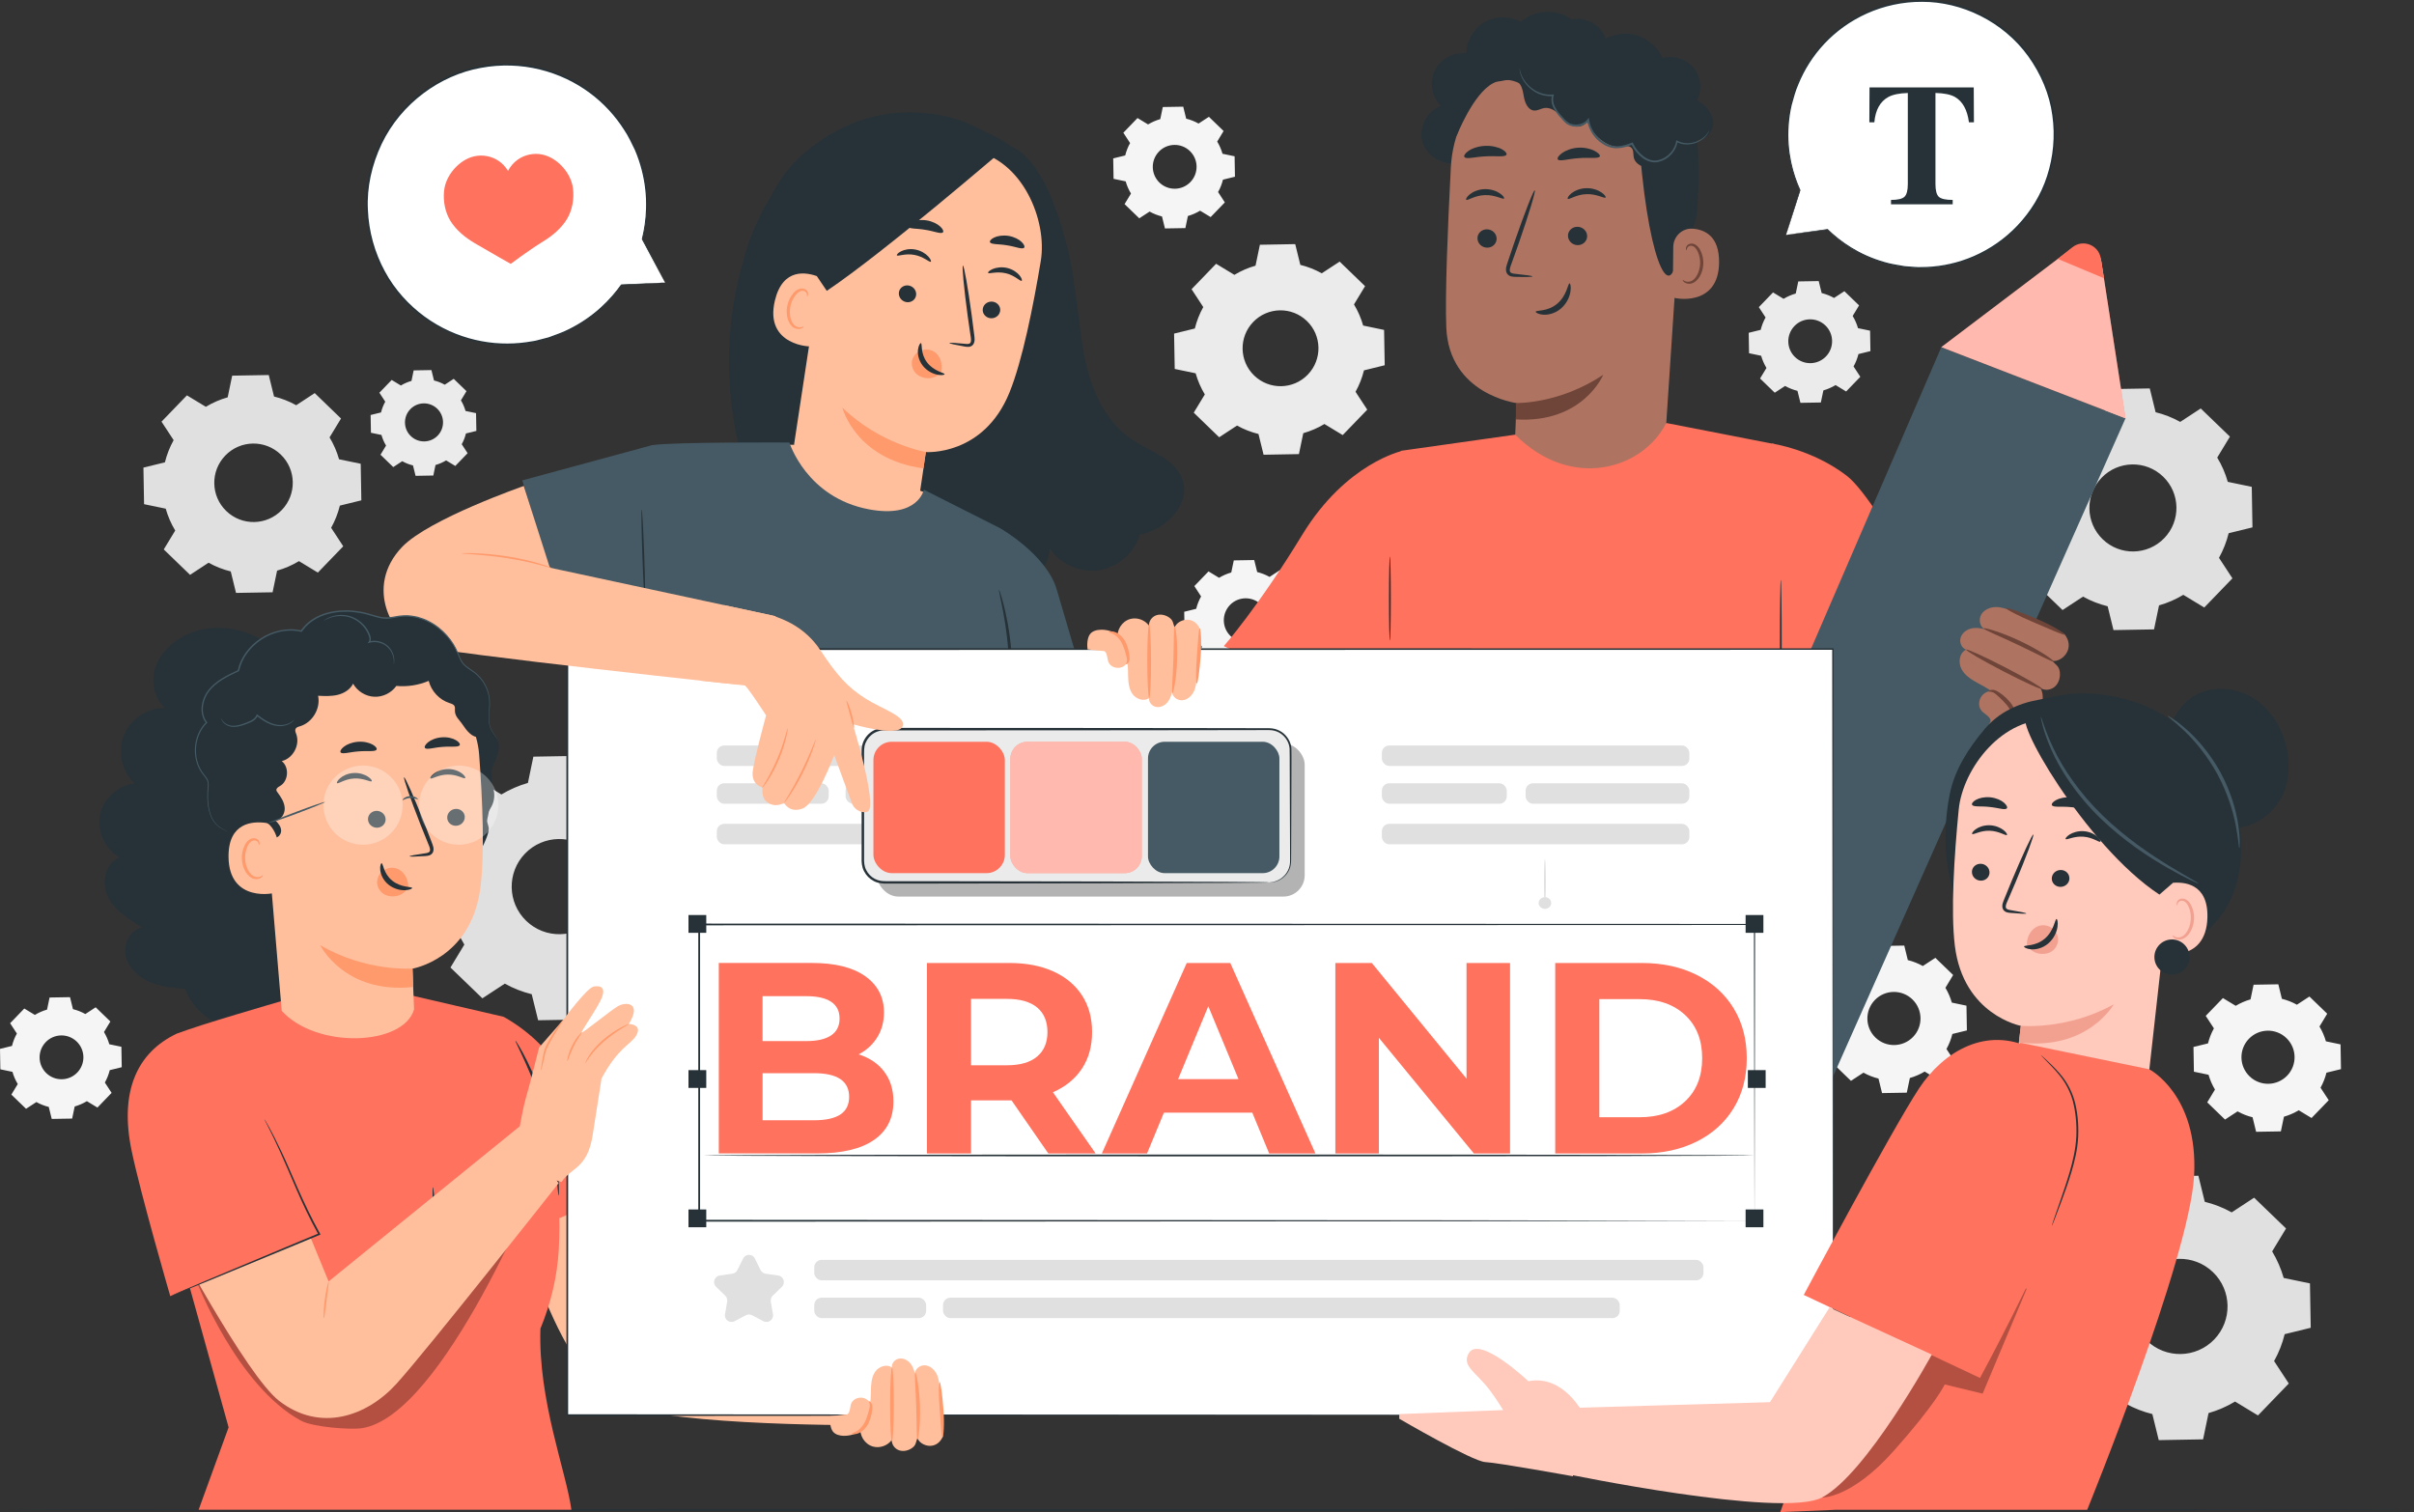 <?xml version="1.0" encoding="UTF-8"?><svg id="Layer_2" xmlns="http://www.w3.org/2000/svg" viewBox="0 0 686.5 430.05"><rect x="0" y="0" width="686.5" height="430.05" fill="#333333" stroke="none"/><defs><style>.cls-1{fill:#263238;}.cls-2{opacity:.3;}.cls-3{fill:#fff;}.cls-4{fill:#e0e0e0;}.cls-5{fill:#ae7461;}.cls-6{fill:#455a64;}.cls-7{fill:#6f4439;}.cls-8{fill:#ffbf9d;}.cls-9{fill:#ffc9bb;}.cls-10{fill:#f2a191;}.cls-11{fill:#ebebeb;}.cls-12{fill:#ff9a6c;}.cls-13{fill:#f5f5f5;}.cls-14{opacity:.5;}.cls-15{fill:#ff725e;}</style></defs><g id="Background_Complete"><path class="cls-4" d="M591.51,120.5c2.18-1.32,4.5-2.32,6.9-3l1.42-6.83,11.53-.2,1.66,6.77c2.42.6,4.77,1.51,7,2.75l5.83-3.82,8.3,8.01-3.61,5.96c1.32,2.18,2.32,4.5,3,6.9l6.82,1.42.2,11.53-6.77,1.66c-.6,2.42-1.51,4.77-2.75,7l3.82,5.83-8.01,8.3-5.96-3.61c-2.18,1.32-4.5,2.32-6.9,3l-1.42,6.83-11.53.2-1.66-6.77c-2.42-.6-4.77-1.51-7-2.75l-5.83,3.82-8.3-8.01,3.61-5.96c-1.32-2.18-2.32-4.5-3-6.9l-6.83-1.42-.2-11.53,6.77-1.66c.6-2.42,1.51-4.77,2.75-7l-3.82-5.83,8.01-8.3,5.96,3.61h0ZM597.66,135.87c-4.75,4.92-4.61,12.75.31,17.5,4.92,4.75,12.75,4.61,17.5-.31,4.75-4.92,4.61-12.75-.31-17.5-4.92-4.75-12.75-4.61-17.5.31Z"/><path class="cls-11" d="M351.04,78.17c1.9-1.15,3.92-2.02,6.01-2.61l1.24-5.95,10.05-.18,1.45,5.9c2.11.52,4.16,1.32,6.1,2.4l5.08-3.33,7.23,6.99-3.15,5.19c1.15,1.9,2.02,3.93,2.61,6.01l5.95,1.24.18,10.05-5.9,1.45c-.52,2.11-1.32,4.16-2.4,6.1l3.33,5.08-6.98,7.23-5.2-3.15c-1.9,1.15-3.93,2.02-6.01,2.61l-1.24,5.95-10.05.18-1.45-5.9c-2.11-.52-4.16-1.32-6.1-2.4l-5.08,3.33-7.23-6.99,3.15-5.19c-1.15-1.9-2.02-3.93-2.61-6.01l-5.95-1.24-.18-10.05,5.9-1.45c.52-2.11,1.32-4.16,2.4-6.1l-3.33-5.08,6.98-7.23,5.2,3.15h0ZM356.4,91.56c-4.14,4.29-4.02,11.12.27,15.25,4.29,4.14,11.12,4.02,15.25-.27,4.14-4.29,4.02-11.12-.27-15.25-4.29-4.14-11.12-4.02-15.25.27Z"/><path class="cls-4" d="M142.59,225.95c2.39-1.44,4.92-2.53,7.54-3.28l1.55-7.47,12.62-.22,1.82,7.41c2.64.65,5.22,1.65,7.65,3.01l6.38-4.18,9.08,8.76-3.95,6.52c1.44,2.39,2.53,4.93,3.28,7.55l7.47,1.55.22,12.62-7.41,1.82c-.65,2.64-1.65,5.22-3.01,7.65l4.18,6.38-8.76,9.08-6.52-3.95c-2.39,1.44-4.93,2.53-7.54,3.28l-1.55,7.47-12.61.22-1.82-7.41c-2.64-.65-5.22-1.65-7.65-3.01l-6.38,4.18-9.08-8.76,3.95-6.52c-1.44-2.39-2.53-4.92-3.28-7.54l-7.47-1.55-.22-12.62,7.41-1.82c.65-2.64,1.66-5.22,3.01-7.65l-4.18-6.38,8.76-9.08,6.52,3.95h0ZM149.31,242.76c-5.19,5.38-5.04,13.95.34,19.14,5.38,5.19,13.95,5.04,19.14-.34,5.19-5.38,5.04-13.95-.34-19.14-5.38-5.19-13.95-5.04-19.14.34Z"/><path class="cls-4" d="M603.47,345.36c2.39-1.44,4.92-2.53,7.54-3.28l1.55-7.47,12.62-.22,1.82,7.41c2.64.65,5.22,1.65,7.65,3.01l6.38-4.18,9.08,8.76-3.95,6.52c1.44,2.39,2.53,4.93,3.28,7.55l7.47,1.55.22,12.62-7.41,1.82c-.65,2.64-1.65,5.22-3.01,7.65l4.18,6.38-8.76,9.08-6.52-3.95c-2.39,1.44-4.93,2.53-7.54,3.28l-1.55,7.47-12.61.22-1.82-7.41c-2.64-.65-5.22-1.65-7.65-3.01l-6.38,4.18-9.08-8.76,3.95-6.52c-1.44-2.39-2.53-4.93-3.28-7.54l-7.47-1.55-.22-12.62,7.41-1.82c.65-2.64,1.66-5.22,3.01-7.65l-4.18-6.38,8.76-9.08,6.52,3.95h0ZM610.2,362.16c-5.19,5.38-5.04,13.95.34,19.14,5.38,5.19,13.95,5.04,19.14-.34,5.19-5.38,5.04-13.95-.34-19.14-5.38-5.19-13.95-5.04-19.14.34Z"/><path class="cls-13" d="M635.8,286.06c1.33-.8,2.75-1.41,4.21-1.83l.87-4.17,7.04-.12,1.01,4.13c1.47.36,2.91.92,4.27,1.68l3.56-2.33,5.06,4.89-2.2,3.64c.8,1.33,1.41,2.75,1.83,4.21l4.16.87.12,7.04-4.13,1.01c-.36,1.47-.92,2.91-1.68,4.27l2.33,3.56-4.89,5.06-3.64-2.2c-1.33.8-2.75,1.41-4.21,1.83l-.87,4.17-7.04.12-1.01-4.13c-1.47-.36-2.91-.92-4.27-1.68l-3.56,2.33-5.06-4.89,2.2-3.64c-.8-1.33-1.41-2.75-1.83-4.21l-4.16-.87-.12-7.04,4.13-1.01c.36-1.47.92-2.91,1.68-4.27l-2.33-3.56,4.89-5.06,3.64,2.2h0ZM639.55,295.44c-2.9,3-2.81,7.78.19,10.68,3,2.9,7.78,2.81,10.68-.19,2.9-3,2.81-7.78-.19-10.68-3-2.9-7.78-2.81-10.68.19Z"/><path class="cls-13" d="M529.42,275.05c1.33-.8,2.75-1.41,4.21-1.83l.87-4.17,7.04-.12,1.01,4.13c1.47.36,2.91.92,4.27,1.68l3.56-2.33,5.06,4.89-2.2,3.64c.8,1.33,1.41,2.75,1.83,4.21l4.16.87.12,7.04-4.13,1.01c-.36,1.47-.92,2.91-1.68,4.27l2.33,3.56-4.89,5.06-3.64-2.2c-1.33.8-2.75,1.41-4.21,1.83l-.87,4.17-7.04.12-1.01-4.13c-1.47-.36-2.91-.92-4.27-1.68l-3.56,2.33-5.06-4.89,2.2-3.64c-.8-1.33-1.41-2.75-1.83-4.21l-4.16-.87-.12-7.04,4.13-1.01c.36-1.47.92-2.91,1.68-4.27l-2.33-3.56,4.89-5.06,3.64,2.2h0ZM533.17,284.42c-2.9,3-2.81,7.78.19,10.68,3,2.9,7.78,2.81,10.68-.19,2.9-3,2.81-7.78-.19-10.68-3-2.9-7.78-2.81-10.68.19Z"/><path class="cls-11" d="M507.21,84.99c1.1-.66,2.27-1.17,3.47-1.51l.72-3.44,5.81-.1.84,3.41c1.22.3,2.4.76,3.52,1.39l2.94-1.92,4.18,4.04-1.82,3c.66,1.1,1.17,2.27,1.51,3.47l3.44.72.1,5.81-3.41.84c-.3,1.22-.76,2.4-1.39,3.52l1.92,2.94-4.03,4.18-3-1.82c-1.1.66-2.27,1.17-3.47,1.51l-.72,3.44-5.81.1-.84-3.41c-1.22-.3-2.4-.76-3.52-1.39l-2.94,1.92-4.18-4.04,1.82-3c-.66-1.1-1.17-2.27-1.51-3.47l-3.44-.72-.1-5.81,3.41-.84c.3-1.22.76-2.4,1.39-3.52l-1.92-2.94,4.04-4.18,3,1.82h0ZM510.31,92.73c-2.39,2.48-2.32,6.42.15,8.81,2.48,2.39,6.42,2.32,8.81-.16,2.39-2.48,2.32-6.42-.15-8.81-2.48-2.39-6.42-2.32-8.81.15Z"/><path class="cls-13" d="M326.49,35.39c1.1-.66,2.27-1.17,3.47-1.51l.72-3.44,5.81-.1.84,3.41c1.22.3,2.4.76,3.52,1.39l2.94-1.92,4.18,4.04-1.82,3c.66,1.1,1.17,2.27,1.51,3.47l3.44.72.1,5.81-3.41.84c-.3,1.22-.76,2.4-1.39,3.52l1.92,2.94-4.03,4.18-3-1.82c-1.1.66-2.27,1.17-3.47,1.51l-.72,3.44-5.81.1-.84-3.41c-1.22-.3-2.4-.76-3.52-1.39l-2.94,1.92-4.18-4.04,1.82-3c-.66-1.1-1.17-2.27-1.51-3.47l-3.44-.72-.1-5.81,3.41-.84c.3-1.22.76-2.4,1.39-3.52l-1.92-2.94,4.03-4.18,3,1.82h0ZM329.58,43.12c-2.39,2.48-2.32,6.42.15,8.81,2.48,2.39,6.42,2.32,8.81-.16,2.39-2.48,2.32-6.42-.15-8.81s-6.42-2.32-8.81.15Z"/><path class="cls-13" d="M346.68,164.33c1.1-.66,2.27-1.17,3.47-1.51l.72-3.44,5.81-.1.84,3.41c1.22.3,2.4.76,3.52,1.39l2.94-1.92,4.18,4.04-1.82,3c.66,1.1,1.17,2.27,1.51,3.47l3.44.72.1,5.81-3.41.84c-.3,1.22-.76,2.4-1.39,3.52l1.92,2.94-4.03,4.18-3-1.82c-1.1.66-2.27,1.17-3.47,1.51l-.72,3.44-5.81.1-.84-3.41c-1.22-.3-2.4-.76-3.52-1.39l-2.94,1.92-4.18-4.04,1.82-3c-.66-1.1-1.17-2.27-1.51-3.47l-3.44-.72-.1-5.81,3.41-.84c.3-1.22.76-2.4,1.39-3.52l-1.92-2.94,4.03-4.18,3,1.82h0ZM349.78,172.07c-2.39,2.48-2.32,6.42.15,8.81,2.48,2.39,6.42,2.32,8.81-.16,2.39-2.48,2.32-6.42-.15-8.81-2.48-2.39-6.42-2.32-8.81.15Z"/><path class="cls-13" d="M9.91,288.65c1.1-.66,2.27-1.17,3.47-1.51l.72-3.44,5.81-.1.84,3.41c1.22.3,2.4.76,3.52,1.39l2.94-1.92,4.18,4.04-1.82,3c.66,1.1,1.17,2.27,1.51,3.47l3.44.72.1,5.81-3.41.84c-.3,1.22-.76,2.4-1.39,3.52l1.92,2.94-4.03,4.18-3-1.82c-1.1.66-2.27,1.17-3.47,1.51l-.72,3.44-5.81.1-.84-3.41c-1.22-.3-2.4-.76-3.52-1.39l-2.94,1.92-4.18-4.04,1.82-3c-.66-1.1-1.17-2.27-1.51-3.47l-3.44-.72-.1-5.81,3.41-.84c.3-1.22.76-2.4,1.39-3.52l-1.92-2.94,4.03-4.18,3,1.82h0ZM13.01,296.39c-2.39,2.48-2.32,6.42.15,8.81,2.48,2.39,6.42,2.32,8.81-.16,2.39-2.48,2.32-6.42-.15-8.81-2.48-2.39-6.42-2.32-8.81.15Z"/><path class="cls-11" d="M114,109.64c.95-.58,1.97-1.01,3.02-1.31l.62-2.99,5.05-.09.73,2.96c1.06.26,2.09.66,3.06,1.2l2.55-1.67,3.63,3.51-1.58,2.61c.58.95,1.01,1.97,1.31,3.02l2.99.62.09,5.05-2.96.73c-.26,1.06-.66,2.09-1.2,3.06l1.67,2.55-3.5,3.63-2.61-1.58c-.95.58-1.97,1.01-3.02,1.31l-.62,2.99-5.05.09-.73-2.96c-1.06-.26-2.09-.66-3.06-1.2l-2.55,1.67-3.63-3.51,1.58-2.61c-.58-.95-1.01-1.97-1.31-3.02l-2.99-.62-.09-5.05,2.96-.73c.26-1.06.66-2.09,1.2-3.06l-1.67-2.55,3.5-3.63,2.61,1.58h0ZM116.69,116.37c-2.08,2.15-2.02,5.58.13,7.65,2.15,2.08,5.58,2.02,7.65-.13,2.08-2.15,2.02-5.58-.13-7.65s-5.58-2.02-7.65.13Z"/><path class="cls-4" d="M58.53,115.7c1.97-1.19,4.06-2.09,6.22-2.7l1.28-6.16,10.4-.18,1.5,6.11c2.18.54,4.3,1.36,6.31,2.48l5.26-3.45,7.48,7.23-3.26,5.37c1.19,1.97,2.09,4.06,2.7,6.22l6.16,1.28.18,10.4-6.11,1.5c-.54,2.18-1.36,4.3-2.48,6.31l3.44,5.26-7.22,7.48-5.37-3.26c-1.97,1.19-4.06,2.09-6.22,2.7l-1.28,6.16-10.4.18-1.5-6.11c-2.18-.54-4.3-1.36-6.31-2.48l-5.26,3.45-7.48-7.23,3.26-5.37c-1.19-1.97-2.09-4.06-2.7-6.22l-6.16-1.28-.18-10.4,6.11-1.5c.54-2.18,1.36-4.3,2.48-6.31l-3.45-5.26,7.23-7.48,5.38,3.26h0ZM64.07,129.56c-4.28,4.43-4.16,11.5.28,15.78,4.43,4.28,11.5,4.16,15.78-.28,4.28-4.43,4.16-11.5-.28-15.78-4.43-4.28-11.5-4.16-15.78.28Z"/></g><g id="Table"><path class="cls-1" d="M686.5,429.4c0,.14-153.47.26-342.73.26s-342.77-.12-342.77-.26,153.43-.26,342.77-.26,342.73.12,342.73.26Z"/></g><g id="Speech_Bubble_2"><path class="cls-3" d="M507.92,66.82l11.81-1.55c4.84,4.77,11.01,8.31,18.12,9.95,20.44,4.71,40.82-8.04,45.53-28.48,4.71-20.44-8.04-40.82-28.48-45.53-20.44-4.71-40.82,8.04-45.53,28.48-1.97,8.53-.88,17.05,2.53,24.43v-.02s-3.98,12.72-3.98,12.72Z"/><path class="cls-1" d="M507.92,66.82s.1-.29.28-.84c.18-.56.44-1.38.79-2.44.69-2.15,1.7-5.3,3.01-9.41l-.2.04v.02c.05.05.13.06.18.02.04-.03.05-.09.03-.14-2.05-4.51-3.88-10.85-3.34-18.41.13-1.88.4-3.82.86-5.79.55-1.95,1.05-3.98,1.93-5.96,1.63-3.98,4.06-7.93,7.33-11.43,3.27-3.5,7.39-6.52,12.14-8.65,4.75-2.13,10.13-3.35,15.7-3.31,11.13-.03,22.94,5.51,30.13,15.45,3.64,5.05,6.1,10.86,6.88,16.81.85,5.93.26,11.9-1.49,17.29-1.74,5.41-4.76,10.18-8.39,14.03-3.64,3.85-7.94,6.77-12.39,8.71-4.45,1.95-9.05,2.92-13.39,3.11-.54.02-1.08.03-1.62.04-.54.02-1.07.03-1.59-.03-1.05-.08-2.09-.15-3.1-.23-2-.37-3.96-.62-5.77-1.18-7.31-2.08-12.63-5.94-16.1-9.34-.02-.03-.06-.04-.09-.03-3.81.53-6.74.94-8.74,1.22-.99.14-1.74.25-2.27.32-.51.07-.79.12-.79.12,0,0,.24-.02.74-.08.52-.06,1.27-.15,2.25-.27,2.02-.25,4.99-.62,8.84-1.09l-.09-.03c3.45,3.44,8.79,7.37,16.16,9.51,1.83.57,3.8.84,5.82,1.22,1.03.08,2.07.16,3.13.24.53.06,1.07.06,1.61.03.54-.01,1.09-.03,1.64-.04,4.39-.18,9.04-1.15,13.55-3.1,4.51-1.95,8.87-4.89,12.57-8.79,3.68-3.89,6.75-8.72,8.52-14.2,1.79-5.47,2.39-11.52,1.53-17.53-.79-6.03-3.29-11.93-6.98-17.05-.42-.65-.93-1.23-1.43-1.82l-1.49-1.76-1.64-1.6c-.54-.54-1.09-1.07-1.7-1.52-.59-.47-1.18-.95-1.77-1.42-.58-.49-1.25-.85-1.87-1.27-.64-.4-1.24-.84-1.9-1.2-.66-.34-1.33-.69-1.99-1.03C558.1,1.36,552.29,0,546.65,0c-5.65-.03-11.1,1.21-15.91,3.38-4.81,2.16-8.98,5.24-12.27,8.79-3.31,3.55-5.75,7.56-7.38,11.58-.88,2-1.38,4.06-1.93,6.02-.45,1.99-.72,3.96-.84,5.85-.51,7.63,1.38,14.01,3.48,18.53l.2-.13v-.02c-.05-.05-.13-.06-.18-.02-.02.02-.03.04-.04.06-1.26,4.16-2.23,7.36-2.89,9.53-.32,1.06-.56,1.86-.73,2.42-.16.54-.23.8-.23.8Z"/><path class="cls-1" d="M531.67,24.86h29.63l.05,9.92h-1.42c-.46-3.55-1.79-5.95-3.99-7.21-1.23-.69-3.08-1.07-5.53-1.13v25.92c0,1.81.32,3.01.95,3.61.63.59,1.95.89,3.95.89v1.25h-17.54v-1.25c1.92,0,3.2-.3,3.83-.9.63-.6.95-1.8.95-3.59v-25.92c-2.4.06-4.24.44-5.53,1.13-2.35,1.29-3.68,3.69-3.99,7.21h-1.42l.05-9.92Z"/></g><g id="Speech_Bubble_1"><path class="cls-3" d="M189.15,80.38l-12.47.63c-4.09,5.83-9.78,10.65-16.8,13.68-20.19,8.72-43.62-.58-52.33-20.77-8.72-20.19.58-43.62,20.77-52.33,20.19-8.72,43.61.58,52.33,20.77,3.64,8.43,4.13,17.42,2,25.67v-.02s6.5,12.37,6.5,12.37Z"/><path class="cls-1" d="M189.15,80.38s-.16-.28-.45-.81c-.29-.55-.72-1.33-1.27-2.37-1.11-2.09-2.75-5.15-4.88-9.13h.22s-.01.02-.01.02c-.03.06-.11.08-.17.05-.05-.03-.07-.09-.06-.14,1.26-5.04,1.95-11.93-.03-19.61-.49-1.91-1.14-3.86-1.98-5.81-.94-1.9-1.84-3.91-3.12-5.78-2.44-3.8-5.68-7.42-9.72-10.4-4.03-2.99-8.85-5.33-14.16-6.63-5.3-1.3-11.08-1.54-16.82-.45-11.48,2.07-22.62,10.02-28.16,21.62-2.8,5.9-4.24,12.36-3.92,18.64.24,6.28,1.97,12.32,4.81,17.55,2.82,5.26,6.83,9.6,11.3,12.89,4.48,3.28,9.47,5.48,14.43,6.64,4.96,1.17,9.88,1.3,14.4.68.56-.09,1.12-.17,1.68-.26.56-.08,1.11-.17,1.64-.33,1.07-.28,2.12-.55,3.16-.82,2-.76,3.97-1.39,5.73-2.31,7.15-3.53,11.9-8.52,14.84-12.67.02-.03.06-.05.09-.05,4.03-.17,7.13-.3,9.24-.39,1.05-.04,1.84-.07,2.4-.1.54-.02.83-.02.83-.02,0,0-.25.02-.78.06-.55.03-1.34.08-2.37.15-2.13.12-5.26.31-9.32.54l.09-.05c-2.91,4.2-7.67,9.26-14.87,12.86-1.78.93-3.76,1.58-5.77,2.35-1.04.28-2.1.56-3.18.84-.54.16-1.09.26-1.65.34-.56.09-1.13.18-1.7.27-4.56.64-9.54.52-14.56-.64-5.02-1.16-10.07-3.37-14.62-6.69-4.53-3.31-8.61-7.72-11.47-13.04-2.88-5.3-4.64-11.42-4.89-17.79-.32-6.37,1.14-12.92,3.97-18.9.31-.75.73-1.45,1.13-2.15l1.21-2.09,1.39-1.96c.46-.66.92-1.31,1.46-1.89.52-.6,1.04-1.2,1.56-1.8.5-.61,1.13-1.11,1.68-1.67.58-.53,1.12-1.1,1.73-1.6.62-.48,1.24-.96,1.85-1.44,4.98-3.75,10.72-6.25,16.54-7.31,5.82-1.1,11.68-.84,17.05.48,5.37,1.32,10.25,3.71,14.32,6.75,4.08,3.03,7.35,6.71,9.8,10.55,1.29,1.89,2.19,3.92,3.13,5.85.84,1.97,1.49,3.94,1.97,5.88,1.96,7.77,1.22,14.71-.09,19.77l-.23-.09v-.02c.04-.06.12-.08.18-.05.02.01.04.03.05.05,2.09,4.05,3.69,7.16,4.78,9.28.53,1.03.93,1.81,1.21,2.36.27.53.39.78.39.78Z"/><path class="cls-15" d="M162.95,53.62c-.28-2.31-1.42-4.46-2.99-6.19-1.53-1.69-3.53-3.01-5.76-3.48-2.37-.5-4.94.03-6.92,1.42-1.18.83-2.15,1.95-2.81,3.23-.67-1.12-1.58-2.1-2.66-2.84-2.01-1.35-4.58-1.84-6.94-1.3-2.22.5-4.19,1.86-5.7,3.57-1.54,1.75-2.64,3.92-2.88,6.24-.31,2.9.28,6.06,1.8,8.55,1.61,2.62,4.19,4.73,6.84,6.3,4.45,2.63,10.32,5.93,10.32,5.93,0,0,4.9-3.73,9.31-6.44,2.62-1.61,5.17-3.76,6.73-6.41,1.48-2.51,2.02-5.68,1.66-8.58Z"/></g><g id="Character_2"><path class="cls-1" d="M413.78,46.36c-4.07.58-8.35-2.31-9.33-6.3-.98-3.99,1.46-8.54,5.33-9.92-2.61-2.54-3.37-6.79-1.78-10.07,1.58-3.28,5.38-5.33,8.99-4.86.05-3.59,2.1-7.09,5.21-8.9,3.11-1.8,7.17-1.84,10.31-.09,3.87-3.51,10.27-3.81,14.46-.68,3.47-.74,7.33,1.01,9.05,4.12,1.72,3.1,1.17,7.3-1.29,9.86"/><path class="cls-5" d="M449.01,13.77l-1.84.05c-18.56.52-33.6,15.21-34.57,33.75-.9,17.24-1.67,36.31-1.3,45.53.78,19.1,19.98,21.54,19.98,21.54l-.97,23.01,42.43-.37,5.66-85.77c1.15-19.89-9.47-37.14-29.38-37.74Z"/><path class="cls-7" d="M431.11,114.62s12.23.39,24.83-8.04c0,0-5.75,13.88-24.87,12.7l.04-4.66Z"/><path class="cls-1" d="M420.17,67.76c-.01,1.44,1.2,2.64,2.71,2.68,1.5.04,2.73-1.1,2.74-2.54,0-1.44-1.2-2.64-2.71-2.68-1.51-.04-2.74,1.1-2.75,2.54Z"/><path class="cls-1" d="M416.97,56.81c.35.35,2.37-1.24,5.31-1.32,2.93-.12,5.13,1.33,5.44.96.15-.16-.21-.8-1.17-1.45-.94-.65-2.54-1.27-4.37-1.21-1.83.06-3.35.78-4.21,1.49-.88.72-1.17,1.37-1,1.53Z"/><path class="cls-1" d="M445.91,67.04c-.01,1.44,1.2,2.64,2.71,2.68,1.5.04,2.73-1.1,2.74-2.54,0-1.44-1.2-2.64-2.71-2.68-1.51-.04-2.74,1.1-2.75,2.54Z"/><path class="cls-1" d="M445.85,56.54c.35.35,2.38-1.24,5.31-1.32,2.93-.12,5.13,1.33,5.44.96.15-.16-.21-.8-1.17-1.45-.94-.65-2.54-1.27-4.37-1.21-1.83.06-3.35.78-4.21,1.49-.88.72-1.17,1.37-1,1.53Z"/><path class="cls-1" d="M435.81,78.62c0-.17-1.83-.43-4.79-.73-.75-.06-1.47-.18-1.61-.69-.19-.54.1-1.35.44-2.24.65-1.83,1.34-3.76,2.06-5.77,2.85-8.22,4.89-14.97,4.56-15.08-.33-.11-2.91,6.46-5.76,14.68-.68,2.03-1.34,3.96-1.96,5.8-.26.86-.72,1.84-.31,2.95.22.55.78.95,1.26,1.06.49.13.91.13,1.28.14,2.98.08,4.83.04,4.84-.13Z"/><path class="cls-1" d="M442.99,45.31c.41.73,2.9-.14,6-.33,3.09-.26,5.72.25,5.98-.53.11-.37-.46-1.02-1.59-1.59-1.12-.56-2.82-.98-4.68-.85-1.85.14-3.45.79-4.45,1.5-1.01.72-1.44,1.44-1.26,1.79Z"/><path class="cls-1" d="M416.48,44.7c.64.65,3.04-.11,5.96-.23,2.91-.2,5.4.3,5.94-.42.24-.35-.17-1-1.26-1.6-1.08-.6-2.87-1.06-4.87-.96-2,.11-3.72.76-4.71,1.48-1.01.71-1.33,1.41-1.05,1.73Z"/><path class="cls-1" d="M414.19,38.76s4.7-12.11,10.39-15.07c6.89-3.58,10.12,4,16.72,1.96,6.61-2.05,13.18-5.48,20.13-.53,7.61,5.42,4.23,9.47,4.93,17.94,2.84,34.33,9.39,43.87,10.72,27.63.15-1.78,5.03-3.33,5.55-10.85.67-9.75.71-21.56-1.65-28.39-1.99-5.76-5.42-9.69-11.49-13.95-9.58-6.73-22.47-6.51-31.2-5.38-8.73,1.13-25.32,11.68-24.1,26.64Z"/><path class="cls-5" d="M475.85,70.2c.04-2.95,2.51-5.35,5.46-5.16,3.57.24,7.6,2.15,7.57,9.52-.05,13.08-13.17,10.33-13.19,9.96-.01-.25.09-8.85.16-14.32Z"/><path class="cls-7" d="M478.55,79.61c.06-.04.23.16.61.34.37.17,1.02.29,1.7.04,1.38-.5,2.55-2.69,2.63-5.05.04-1.19-.21-2.32-.63-3.26-.4-.96-1.01-1.63-1.71-1.75-.69-.16-1.19.25-1.35.62-.18.37-.1.63-.16.65-.04.03-.28-.22-.17-.76.05-.26.21-.57.52-.82.31-.25.78-.38,1.26-.33,1.01.07,1.91,1,2.37,2.04.52,1.04.82,2.31.78,3.65-.09,2.64-1.45,5.1-3.34,5.64-.92.24-1.69-.04-2.08-.35-.4-.32-.47-.62-.43-.64Z"/><path class="cls-1" d="M474.88,44.89c-1.66,1.21-3.42,2.45-5.46,2.71-2.04.26-4.41-.85-4.81-2.86-.18-.91.01-1.97-.61-2.65-.74-.82-2.05-.52-3.14-.37-3.79.51-8.34-3.56-9.42-7.23-.93,1.48-3.04,1.98-4.53,1.07-1.49-.9-2.04-1.43-3.23-2.71-1.18-1.28-2.83-2.41-4.55-2.12-.96.16-1.85.77-2.82.71-1.72-.1-2.61-2.09-2.92-3.79-.31-1.7-.57-3.68-2.05-4.56-1.37-.82-3.1-.27-4.68,0-1.57.28-3.62-.04-4.07-1.57-.24-.8.09-1.67.52-2.39,1.94-3.26,6.34-4.81,9.9-3.49,1.16-4.35,5.1-7.83,9.56-8.43,4.46-.6,9.18,1.71,11.45,5.61,2.69-2.58,6.67-3.75,10.33-3.02s6.89,3.32,8.39,6.74c3.15-.93,6.81.2,8.9,2.74,2.09,2.54,2.48,6.35.96,9.26,2.39,1.28,4.46,3.55,4.59,6.26.13,2.7-2.43,5.47-5.06,4.83,1.11,2.08.34,4.96-1.67,6.19-2.01,1.23-4.93.63-6.28-1.3"/><path class="cls-6" d="M432.15,19.53s0,.08,0,.24c.02.16.04.39.1.7.14.6.41,1.49,1.02,2.49.62.99,1.57,2.12,2.98,3.01,1.39.89,3.28,1.55,5.4,1.37l-.23-.28c-.37,1.13-.23,2.47.36,3.6.56,1.15,1.42,2.17,2.33,3.15.46.47.87,1.03,1.5,1.46.62.41,1.35.64,2.09.71,1.48.15,3.13-.36,4.16-1.63l-.49-.13c.41,2.59,1.96,5.14,4.35,6.66,1.27.86,2.82,1.37,4.33,1.28,1.51-.06,2.91-.54,4.2-1.05l-.35-.14c.75,1.6,1.87,2.96,3.21,3.95,1.32.98,3.05,1.54,4.59,1.11,3.07-.74,5.04-3.36,5.38-5.79l-.29.15c1.55.79,3.2.82,4.51.53,1.33-.28,2.36-.89,3.09-1.49.73-.6,1.16-1.22,1.41-1.64.23-.44.33-.68.31-.69-.07-.05-.4,1.01-1.86,2.15-.73.55-1.74,1.11-3.02,1.35-1.26.25-2.82.18-4.26-.58l-.25-.13-.04.28c-.35,2.26-2.25,4.71-5.1,5.37-1.4.37-2.92-.12-4.16-1.06-1.25-.93-2.32-2.24-3.01-3.74l-.11-.24-.24.09c-1.28.49-2.62.95-4.02,1-1.4.07-2.79-.38-4-1.2-2.26-1.44-3.72-3.83-4.11-6.28l-.1-.62-.39.49c-.87,1.09-2.35,1.56-3.68,1.43-.67-.06-1.32-.26-1.85-.61-.52-.34-.95-.89-1.42-1.37-.91-.97-1.74-1.94-2.27-3.01-.56-1.06-.69-2.24-.38-3.26l.1-.31-.33.03c-1.99.19-3.81-.4-5.17-1.24-1.39-.82-2.33-1.9-2.96-2.84-1.25-1.94-1.25-3.33-1.34-3.29Z"/><path class="cls-1" d="M436.74,88.65c.06-.49,3.29.09,6.09-2.26,2.8-2.34,3.07-5.86,3.52-5.8.21,0,.49.88.26,2.34-.21,1.44-1.05,3.44-2.76,4.87-1.71,1.43-3.72,1.82-5.07,1.69-1.37-.12-2.11-.63-2.05-.85Z"/><path class="cls-15" d="M503.87,126.14s11.64,1.68,21.4,9.24,34.62,56.07,34.62,56.07l-53.48,10.81-2.54-76.12Z"/><path class="cls-6" d="M456.24,320.66l95.84-221.93,52.38,20.24-99.17,223.18c-5.91,13.29-21.34,19.44-34.77,13.84h0c-13.77-5.74-20.2-21.63-14.28-35.33Z"/><path class="cls-5" d="M567.46,172.65c1.6-.04,3.15.5,4.61,1.13,1.46.64,4.21,1.82,5.75,2.24l9.25,4.28c3.24,4.07-.54,8-3.41,7.69,1.01,1.15,1.83,1.41,2.08,2.92.25,1.51-.14,3.17-1.23,4.24-1.09,1.07-2.93,1.4-4.21.55,1.1,2.08.73,4.85-.88,6.57-.97,1.04-2.35,1.65-3.75,1.76-.71.06-1.41-.02-2.1-.21-.24-.07-.55-.12-.75-.28-.1-.08-.17-.18-.24-.28-.3-.49-.51-1.02-.85-1.49-.13-.18-.26-.35-.4-.52-.64-.77-1.4-1.42-2.22-1.98-.38-.26-.85-.45-1.18-.76-.23-.21-.33-.51-.52-.75-1.17-1.55-3.09-2.47-4.75-3.37-1.88-1.02-3.82-2.18-4.83-4.06-1.01-1.88-.64-4.66,1.3-5.57-1.28-.44-1.95-2.03-1.58-3.34.37-1.31,1.56-2.27,2.87-2.63,1.31-.36,2.71-.19,4.02.19-1.42-.72-1.81-2.77-1.03-4.16.79-1.39,2.44-2.12,4.03-2.16Z"/><path class="cls-5" d="M571.86,209.24c-.62,1.16-1.58,2.26-2.87,2.52-1.53.31-3.63-.67-4.91-1.56.62-1.75,1.04-2.6,1.66-4.35.13-.37.38-.6.34-.99-.09-1.03-1.9-1.92-2.57-2.71-1.16-1.36-.79-3.65.6-4.78,1.38-1.14,3.47-1.17,5.06-.34,1.59.83,2.7,2.39,3.3,4.07.94,2.63.72,5.66-.61,8.13Z"/><path class="cls-7" d="M580.78,195.95c.16-.3-4.56-3.06-10.53-6.14-5.97-3.09-10.94-5.35-11.1-5.05-.16.3,4.56,3.05,10.53,6.15,5.97,3.09,10.94,5.35,11.1,5.04Z"/><path class="cls-7" d="M584,188.13c.18-.28-3.89-3.17-9.44-5.78-5.54-2.64-10.35-3.95-10.45-3.64-.12.34,4.46,2.16,9.92,4.76,5.47,2.58,9.78,4.97,9.97,4.66Z"/><path class="cls-7" d="M587.17,180.49c.17-.3-3.32-2.51-7.97-4.48-4.64-1.97-8.47-3.32-8.61-3.02-.15.33,3.5,2.2,8.12,4.16,4.61,1.95,8.29,3.64,8.46,3.34Z"/><path class="cls-7" d="M572.45,206.53c.12.08.74-.58.88-1.96.16-1.35-.38-3.32-1.7-4.88-1.34-1.56-2.67-2.59-3.92-3.25-1.38-.63-2.31.09-2.16.21.07.15.82-.1,1.74.56.87.68,2.23,1.91,3.37,3.26,1.17,1.39,1.7,2.92,1.78,4.09.1,1.16-.17,1.89,0,1.97Z"/><path class="cls-15" d="M604.47,118.97l-6.87-44.49c-.64-4.13-5.46-6.09-8.8-3.56l-36.72,27.81,52.38,20.24Z"/><path class="cls-1" d="M470.53,355.99h0c12.62,5.26,27.02.14,33.61-11.54l-48.76-21.45s-.04.1-.05.14l-.06.2c-4.06,13.03,2.39,27.27,15.27,32.64Z"/><g class="cls-14"><path class="cls-3" d="M604.47,118.97l-6.87-44.49c-.64-4.13-5.46-6.09-8.8-3.56l-36.72,27.81,52.38,20.24Z"/></g><path class="cls-15" d="M598.31,79.11l-.89-5.64c-.6-3.8-5.08-5.54-8.09-3.13l-4.12,3.3,13.09,5.48Z"/><path class="cls-15" d="M506.43,191.89l-1.71-65.57-30.86-6.02c-6.66,13.18-27.05,19.33-42.96,3.32l-32.52,4.6s-4.96,59.33-3.2,104.42l-5.7,62.62c29.71,19.45,67.95,27.6,98.87,22.04,14.25-2.72-.43-.44,12.42-7.08l5.67-118.33Z"/><path class="cls-15" d="M398.84,128.22s-16,3.37-28.5,23.87c-12.62,20.72-22.31,31.67-22.31,31.67l46.16,21.69,4.64-77.24Z"/><path class="cls-1" d="M395.26,158.26c.14,0,.26,5.36.26,11.97s-.12,11.97-.26,11.97-.26-5.36-.26-11.97.12-11.97.26-11.97Z"/><path class="cls-1" d="M506.43,164.88c.14,0,.26,8.3.26,18.53s-.12,18.53-.26,18.53-.26-8.29-.26-18.53.12-18.53.26-18.53Z"/></g><g id="Characters_1"><path class="cls-1" d="M34.12,243.91c-4.18-2.27-6.6-7.4-5.68-12.07.92-4.67,5.09-8.51,9.83-9.03-3.65-3.39-4.91-9.1-3.04-13.72,1.87-4.62,6.76-7.83,11.74-7.72-3.23-2.76-4.12-7.67-2.73-11.69,1.4-4.01,4.74-7.14,8.56-9.02,10.4-5.12,24.49-.48,29.82,9.81l-2.49,96.98c-3.95,3.95-9.98,5.7-15.43,4.47-5.45-1.23-10.15-5.38-12.02-10.65-3.46-.32-6.98-.65-10.17-2.03-3.19-1.38-6.03-4.01-6.75-7.41-.72-3.4,1.31-7.41,4.72-8.08-3.81-2.26-7.81-4.72-9.78-8.69-1.97-3.96-.77-9.82,3.44-11.17Z"/><path class="cls-8" d="M146.59,343.8s12.1,51.4,33.12,56.77c21.02,5.38,72.18,4.75,72.18,4.75l1.27-20.04-58.86-11.63-23.19-51.49-24.54,21.63Z"/><path class="cls-15" d="M174.44,333.18s-12.73-24.42-15.88-29.76c-5.37-9.09-15.39-14.25-15.39-14.25l-25.66-5.94-37.62,1.53c-.12.05-24.13,6.98-29.09,9.07l2.1,68.52,12.11,43.6-8.52,23.44h106.01c-1.47-10.88-9.49-31.06-8.81-51.51h0c2.95-7.16,4.78-14.75,5.22-22.49.29-5.09.15-8.94.15-8.94,0,0,11.48-3.95,15.38-13.28Z"/><path class="cls-1" d="M146.6,296.03c-.13.07,1.09,2.35,2.79,6.14,1.71,3.79,3.83,9.13,5.54,15.24,1.7,6.11,2.65,11.78,3.15,15.9.5,4.13.64,6.7.79,6.7.06,0,.09-.65.09-1.82,0-1.17-.07-2.86-.24-4.95-.34-4.17-1.2-9.92-2.92-16.08-1.72-6.16-3.96-11.52-5.83-15.27-.93-1.87-1.74-3.36-2.35-4.36-.6-1-.96-1.54-1.02-1.51Z"/><path class="cls-1" d="M104.38,370.55c.03.06.56-.14,1.5-.55.48-.2,1.05-.46,1.68-.84.63-.37,1.38-.75,2.12-1.3,1.54-1.01,3.23-2.44,4.94-4.19,1.66-1.79,3.32-3.93,4.73-6.37,1.38-2.47,2.37-4.98,3.06-7.33.63-2.36.99-4.54,1.08-6.39.1-.92.04-1.76.03-2.49,0-.73-.06-1.36-.14-1.87-.13-1.02-.23-1.58-.29-1.57-.18.02.11,2.27-.24,5.87-.16,1.8-.58,3.92-1.24,6.21-.71,2.27-1.7,4.71-3.04,7.12-1.38,2.38-2.97,4.48-4.56,6.25-1.63,1.74-3.24,3.18-4.7,4.24-2.91,2.15-5,3.05-4.93,3.21Z"/><path class="cls-8" d="M301.08,184.6l7.96,25.08v-17.76l18.94-2.17s8.81,57.13-1.09,68.74c-5.79,6.8-13.95,4.93-19.2,1.74-15.47-9.4-31.4-34.56-31.4-34.56l-1.57-27.16,26.35-13.92Z"/><path class="cls-1" d="M217.55,58.81c-12.85,25.25-13.34,56.02-3,82.39.81,2.07,1.79,4.24,3.66,5.44,2.49,1.61,5.76,1.03,8.61.22,8.39-2.38,16.27-6.28,24.55-9.01,8.28-2.73,17.33-4.26,25.69-1.76l-59.52-77.29Z"/><path class="cls-1" d="M336.22,136.27c-2.13-5.87-9.22-7.83-14.4-11.31-7.87-5.28-11.78-14.83-13.53-24.14s-2.38-21-4.7-30.19c-2.32-9.19-7.2-25.14-15.9-28.9l-63.98,7.07c-9.48,14.06-16.27,28.3-12.47,44.82,2.38,10.34,10.66,31.92,10.17,43.3-.62,14.53-13.01,20.2-3.22,30.95,5.96,6.53,51.81-2.12,60.4,0,8.58,2.13,19.51-3.03,19.93-11.86,3.02,4.48,8.74,6.97,14.07,6.14s10.03-4.94,11.55-10.12c7.42-1.37,14.65-8.68,12.08-15.77Z"/><path class="cls-1" d="M228.52,43.69c10.68-9.22,23.58-13.36,37.52-11.16,7.86,1.24,10.83,3.43,16.21,5.94,5.38,2.51,9.95,6.43,12.48,11.8,3.01,6.38,5.26,13.32,4.81,20.36-.46,7.23-2.21,14.08-4.56,19.56-2.85,6.66-9.47,16.45-14.67,21.49l-12.29-.64c-10.06-1.4-20.26-2.84-29.6-6.83-9.35-3.98-17.9-10.87-21.63-20.32-5.18-13.13,1.04-30.99,11.72-40.21Z"/><path class="cls-8" d="M244.66,46.39l25.81-5.38,6.18,1.83c14.18,2.53,21.24,19.88,19.33,31.39-2.12,12.79-5.22,28.31-8.89,37.37-7.38,18.21-23.81,16.97-23.81,16.97,0,0-1.43,10.14-2.42,16.52l-36.49-9.12,12.78-84.22c.73-3.47,3.99-5.8,7.51-5.37Z"/><path class="cls-12" d="M259.47,102.22c.31-.97,1.01-1.76,1.83-2.24,1.63-.96,3.71-.72,5.04.59,1.33,1.31,1.82,3.6,1.19,5.54h0c-1.05,1.02-2.49,1.58-3.95,1.45-.23-.02-.45-.05-.68-.1-1.09-.22-2.13-.78-2.82-1.73-.69-.95-.99-2.31-.61-3.52Z"/><path class="cls-1" d="M284.4,88.57c-.25,1.29-1.55,2.14-2.9,1.91-1.35-.24-2.24-1.47-1.99-2.76.25-1.29,1.55-2.14,2.9-1.91,1.35.24,2.25,1.48,2,2.77Z"/><path class="cls-1" d="M290.54,79.86c-.37.25-1.9-1.54-4.51-2.14-2.6-.63-4.83.26-5.03-.12-.11-.17.33-.67,1.31-1.09.96-.41,2.5-.68,4.12-.3,1.62.39,2.85,1.3,3.5,2.1.66.8.8,1.44.62,1.54Z"/><path class="cls-1" d="M270,97.56c.02-.15,1.71-.06,4.42.22.68.09,1.34.1,1.56-.33.27-.45.16-1.23.01-2.08-.25-1.76-.52-3.6-.8-5.53-1.06-7.86-1.67-14.26-1.35-14.3.32-.04,1.44,6.3,2.5,14.15.25,1.93.48,3.78.71,5.54.08.82.31,1.78-.26,2.7-.3.46-.87.7-1.32.72-.46.03-.83-.05-1.17-.1-2.68-.47-4.32-.84-4.3-.99Z"/><path class="cls-12" d="M263.31,128.55s-12.91-2.13-23.76-12.62c0,0,3.71,14.67,23.05,17.28l.71-4.66Z"/><path class="cls-1" d="M261.9,97.59c.43.07-.22,2.91,1.74,5.48,1.95,2.58,5.05,2.96,4.98,3.36,0,.19-.8.39-2.08.13-1.26-.25-2.99-1.07-4.19-2.64-1.19-1.58-1.45-3.37-1.28-4.55.17-1.21.64-1.84.83-1.78Z"/><path class="cls-1" d="M291.25,70.47c-.59.54-2.49-.35-4.87-.7-2.37-.42-4.46-.18-4.84-.87-.16-.33.24-.9,1.19-1.35.94-.45,2.46-.72,4.09-.46,1.63.27,2.98,1,3.72,1.73.76.73.95,1.39.69,1.65Z"/><path class="cls-1" d="M255.67,82.96c-.29,1.28.55,2.59,1.88,2.92,1.33.33,2.65-.44,2.94-1.72.29-1.28-.55-2.59-1.88-2.92-1.33-.33-2.65.44-2.95,1.72Z"/><path class="cls-1" d="M255.06,72.62c.24.38,2.36-.64,4.99-.12,2.63.47,4.3,2.2,4.65,1.93.17-.12-.03-.75-.75-1.52-.71-.77-2.01-1.63-3.65-1.94-1.64-.31-3.13.03-4.05.5-.93.47-1.31.99-1.19,1.16Z"/><path class="cls-1" d="M258.12,64.45c.4.7,2.55.47,5,.91,2.46.36,4.43,1.27,5.02.74.27-.26.06-.92-.74-1.66-.78-.73-2.18-1.48-3.87-1.76-1.69-.27-3.24-.01-4.21.44-.98.45-1.38,1.01-1.21,1.34Z"/><path class="cls-8" d="M234.83,84.41c.32-1.41-.54-5.11-1.88-5.64-3.58-1.44-10.34-2.69-12.59,6.73-3.07,12.87,10.49,13.3,10.6,12.94.09-.28,2.75-9.15,3.87-14.02Z"/><path class="cls-12" d="M228.53,92.87c-.05-.05-.26.1-.68.19-.41.08-1.07.05-1.68-.37-1.24-.82-1.87-3.26-1.38-5.59.25-1.18.76-2.24,1.39-3.06.62-.85,1.38-1.36,2.1-1.32.72,0,1.11.53,1.18.93.09.4-.06.64,0,.68.03.04.33-.15.35-.71,0-.27-.07-.61-.31-.93-.25-.32-.67-.56-1.16-.62-1.01-.17-2.12.53-2.82,1.44-.75.9-1.36,2.08-1.63,3.4-.54,2.61.21,5.36,1.95,6.34.85.45,1.67.36,2.13.15.47-.22.61-.49.57-.53Z"/><path class="cls-1" d="M232.41,78.71l2.71,4.01c16.66-11.17,50.53-40.52,48.62-38.75,0,0-9.08-5.73-20.01-5.77-10.93-.04-31.99,1.76-33.87,14.33-1.88,12.57,2.55,26.19,2.55,26.19Z"/><polygon class="cls-8" points="263.05 140.07 225.66 126.5 215.62 126.5 240.53 154.02 251.09 163.25 263.92 162.55 269.46 156.36 263.05 140.07"/><path class="cls-6" d="M172.63,245.75l1.25,28.67c16.98,12.51,48.12,21.07,76.31,20.46,1.7-.04,4.17-25.14,12.48-43.05l11.13-15.22c4.45-6.09,7.95-12.85,10.15-20.07,1.45-4.75,2.21-8.43,2.21-8.43,0,0,17.64-1.41,23.5-9.33,0,0-7.44-25.47-9.18-31.25-2.97-9.85-16.05-17.3-16.05-17.3l-21.69-10.96s-1.61,8.21-15.61,5.59c-17.8-3.33-22.64-19-22.64-19,0,0-33.08-.21-39.18.76l-12.67,119.11Z"/><path class="cls-1" d="M284.1,167.75c-.14.04.48,2.47,1.22,6.46.74,3.98,1.5,9.53,1.7,15.7.19,6.17-.22,11.76-.71,15.78-.48,4.02-.95,6.49-.81,6.52.06.01.24-.59.51-1.7.28-1.11.6-2.72.92-4.74.65-4.02,1.16-9.66.97-15.89-.2-6.23-1.07-11.82-1.97-15.8-.45-1.99-.87-3.58-1.22-4.67-.34-1.09-.55-1.68-.61-1.66Z"/><path class="cls-1" d="M225.75,228.18c.01.06.56,0,1.55-.17.5-.07,1.1-.19,1.78-.4.68-.2,1.48-.39,2.31-.74,1.7-.6,3.63-1.56,5.65-2.82,1.99-1.31,4.05-2.95,5.96-4.93,1.88-2.01,3.4-4.16,4.59-6.22,1.15-2.09,2-4.07,2.5-5.79.31-.85.45-1.65.61-2.34.17-.69.26-1.3.3-1.8.11-1,.15-1.55.09-1.55-.17-.03-.42,2.18-1.59,5.5-.57,1.67-1.46,3.57-2.61,5.59-1.2,1.99-2.7,4.06-4.53,6.03-1.86,1.94-3.85,3.55-5.76,4.86-1.95,1.27-3.8,2.26-5.43,2.92-3.25,1.36-5.44,1.73-5.4,1.9Z"/><polygon class="cls-6" points="198.69 127.24 185.3 126.64 148.54 136.62 156.55 163.25 188.51 169.56 198.69 127.24"/><path class="cls-1" d="M182.49,144.84c.14,0,.47,5.94.72,13.27.26,7.33.35,13.28.2,13.29-.14,0-.47-5.93-.72-13.27-.26-7.33-.35-13.28-.2-13.29Z"/><rect class="cls-3" x="161.33" y="184.61" width="359.92" height="217.86"/><path class="cls-1" d="M521.25,402.47c0-1.64-.08-84.42-.2-217.86l.2.2c-97.31.02-223.05.04-359.89.06h-.03l.26-.26c0,77.19-.01,150.84-.02,217.86l-.24-.24c211.22.14,357.74.24,359.92.24-2.18,0-148.7.1-359.92.24h-.24s0-.24,0-.24c0-67.02-.01-140.67-.02-217.86v-.26h.29c136.84.02,262.58.04,359.89.06h.2s0,.2,0,.2c-.12,133.44-.2,216.22-.2,217.86Z"/><rect class="cls-4" x="203.85" y="212.02" width="78.34" height="5.82" rx="2.1" ry="2.1"/><rect class="cls-4" x="203.85" y="234.31" width="78.34" height="5.82" rx="2.1" ry="2.1"/><rect class="cls-4" x="203.85" y="222.77" width="31.82" height="5.82" rx="2.1" ry="2.1"/><rect class="cls-4" x="240.47" y="222.77" width="41.72" height="5.82" rx="2.1" ry="2.1"/><g class="cls-2"><rect x="249.39" y="211.41" width="121.64" height="43.58" rx="6.05" ry="6.05"/></g><rect class="cls-11" x="245.36" y="207.38" width="121.64" height="43.58" rx="6.05" ry="6.05"/><path class="cls-1" d="M360.95,250.96s.28-.02.82-.1c.53-.08,1.34-.27,2.24-.82.9-.54,1.88-1.49,2.46-2.92.62-1.43.35-3.27.4-5.29-.02-4.06-.04-9.01-.06-14.75,0-2.88-.02-5.95-.03-9.21-.02-1.62.02-3.33-.04-5.01-.15-1.65-1.08-3.25-2.52-4.23-.72-.49-1.56-.81-2.43-.93-.86-.11-1.83-.04-2.77-.06-1.89,0-3.83,0-5.81.01-3.95,0-8.06.01-12.32.02-8.51.01-17.61.02-27.18.03-19.15,0-40.19.02-62.28.03-1.3,0-2.59.45-3.59,1.27-1,.82-1.71,1.97-1.98,3.23-.23,1.23-.09,2.66-.13,3.99,0,1.35,0,2.7,0,4.05,0,5.38,0,10.68,0,15.89,0,2.6,0,5.19,0,7.74-.04,1.31.04,2.47.61,3.56.53,1.07,1.41,1.95,2.46,2.5,1.07.57,2.21.69,3.47.65,1.24,0,2.47,0,3.7,0,2.45,0,4.87,0,7.27,0,19.14.03,36.38.06,50.87.08,14.46.05,26.17.09,34.29.11,4.03.03,7.16.05,9.32.07,1.05.02,1.85.03,2.42.04.55.01.83.04.83.04,0,0-.28.02-.83.04-.57,0-1.38.02-2.42.04-2.16.02-5.3.04-9.32.07-8.12.03-19.83.07-34.29.11-14.49.02-31.73.05-50.87.08-2.39,0-4.82,0-7.27,0-1.23,0-2.46,0-3.7,0-1.21.05-2.63-.08-3.79-.72-1.18-.61-2.16-1.59-2.76-2.79-.65-1.17-.74-2.64-.69-3.87,0-2.56,0-5.14,0-7.74,0-5.21,0-10.51,0-15.89,0-1.35,0-2.69,0-4.05v-2.04c0-.66-.01-1.4.14-2.11.3-1.42,1.1-2.72,2.23-3.64,1.13-.92,2.58-1.43,4.05-1.43,22.09.01,43.13.02,62.28.03,9.57.01,18.67.02,27.18.03,4.26,0,8.37.01,12.32.02,1.98,0,3.91,0,5.81.01.95.02,1.87-.05,2.84.08.96.14,1.87.5,2.65,1.03,1.56,1.07,2.56,2.81,2.72,4.6.06,1.77,0,3.41.02,5.05,0,3.26-.02,6.34-.03,9.21-.02,5.74-.04,10.7-.06,14.75-.07,2,.19,3.87-.48,5.37-.61,1.47-1.65,2.43-2.58,2.96-.93.55-1.76.72-2.3.77-.55.06-.83.03-.83.03Z"/><rect class="cls-15" x="248.39" y="210.96" width="37.37" height="37.37" rx="5.21" ry="5.21"/><rect class="cls-15" x="287.33" y="210.96" width="37.37" height="37.37" rx="4.84" ry="4.84"/><g class="cls-14"><rect class="cls-3" x="287.33" y="210.96" width="37.37" height="37.37" rx="4.84" ry="4.84"/></g><rect class="cls-6" x="326.47" y="210.96" width="37.37" height="37.37" rx="4.75" ry="4.75"/><path class="cls-15" d="M251.45,304.79c1.75,2.3,2.63,5.12,2.63,8.47,0,4.75-1.85,8.4-5.53,10.95-3.69,2.55-9.07,3.83-16.13,3.83h-28.01v-54.17h26.47c6.6,0,11.67,1.27,15.21,3.79,3.53,2.53,5.3,5.96,5.3,10.29,0,2.63-.63,4.98-1.9,7.04-1.26,2.06-3.03,3.69-5.3,4.88,3.1.98,5.52,2.62,7.27,4.91ZM216.86,283.32v12.77h12.46c3.1,0,5.44-.54,7.04-1.62,1.6-1.08,2.4-2.68,2.4-4.8s-.8-3.7-2.4-4.76c-1.6-1.06-3.95-1.59-7.04-1.59h-12.46ZM238.96,316.98c1.68-1.08,2.52-2.76,2.52-5.03,0-4.49-3.33-6.73-9.98-6.73h-14.63v13.39h14.63c3.3,0,5.79-.54,7.47-1.62Z"/><path class="cls-15" d="M298.12,328.05l-10.45-15.09h-11.53v15.09h-12.54v-54.17h23.45c4.8,0,8.96.8,12.5,2.4,3.53,1.6,6.25,3.87,8.16,6.81,1.91,2.94,2.86,6.42,2.86,10.45s-.97,7.49-2.9,10.41c-1.93,2.91-4.68,5.15-8.24,6.69l12.15,17.41h-13.46ZM294.94,286.53c-1.96-1.62-4.82-2.44-8.59-2.44h-10.21v18.88h10.21c3.77,0,6.63-.82,8.59-2.48,1.96-1.65,2.94-3.97,2.94-6.96s-.98-5.38-2.94-7Z"/><path class="cls-15" d="M356.15,316.44h-25.15l-4.8,11.61h-12.85l24.14-54.17h12.38l24.22,54.17h-13.16l-4.8-11.61ZM352.21,306.92l-8.59-20.74-8.59,20.74h17.18Z"/><path class="cls-15" d="M429.43,273.88v54.17h-10.29l-27.01-32.89v32.89h-12.38v-54.17h10.37l26.93,32.89v-32.89h12.38Z"/><path class="cls-15" d="M442.28,273.88h24.61c5.88,0,11.08,1.12,15.59,3.37,4.51,2.24,8.02,5.41,10.52,9.48,2.5,4.08,3.75,8.82,3.75,14.24s-1.25,10.16-3.75,14.24c-2.5,4.08-6.01,7.24-10.52,9.48-4.52,2.24-9.71,3.37-15.59,3.37h-24.61v-54.17ZM466.27,317.75c5.42,0,9.74-1.51,12.96-4.53,3.22-3.02,4.84-7.11,4.84-12.26s-1.61-9.25-4.84-12.27c-3.22-3.02-7.54-4.53-12.96-4.53h-11.45v33.59h11.45Z"/><path class="cls-1" d="M498.95,347.18c0-1.22-.06-31.1-.16-84.27l.16.16c-69.13.02-177.97.06-300.1.1h-.02l.26-.26c0,29.04,0,57.32,0,84.27l-.25-.25c85.91.05,160.91.09,214.43.12,53.52.09,84.44.14,85.68.14-1.24,0-32.1.05-85.51.14-53.57.03-128.63.07-214.61.12h-.25s0-.25,0-.25c0-26.94,0-55.23,0-84.27v-.26h.28c122.13.04,230.97.08,300.1.1h.16v.16c-.1,53.17-.16,83.05-.16,84.27Z"/><rect class="cls-1" x="195.79" y="260.24" width="5.06" height="5.06"/><rect class="cls-1" x="497.06" y="304.35" width="5.06" height="5.06"/><rect class="cls-1" x="195.79" y="304.35" width="5.06" height="5.06"/><rect class="cls-1" x="496.42" y="260.24" width="5.06" height="5.06"/><rect class="cls-1" x="195.79" y="343.98" width="5.06" height="5.06"/><rect class="cls-1" x="496.42" y="343.98" width="5.06" height="5.06"/><path class="cls-1" d="M498.93,328.62c0,.14-66.93.26-149.47.26s-149.48-.12-149.48-.26,66.91-.26,149.48-.26,149.47.12,149.47.26Z"/><rect class="cls-4" x="231.56" y="358.32" width="252.88" height="5.82" rx="2.1" ry="2.1"/><rect class="cls-4" x="231.56" y="369.07" width="31.82" height="5.82" rx="2.1" ry="2.1"/><rect class="cls-4" x="268.18" y="369.07" width="192.45" height="5.82" rx="2.1" ry="2.1"/><rect class="cls-4" x="392.98" y="212.02" width="87.45" height="5.82" rx="2.1" ry="2.1"/><rect class="cls-4" x="392.98" y="234.31" width="87.45" height="5.82" rx="2.1" ry="2.1"/><rect class="cls-4" x="392.98" y="222.77" width="35.52" height="5.82" rx="2.1" ry="2.1"/><rect class="cls-4" x="433.86" y="222.77" width="46.57" height="5.82" rx="2.1" ry="2.1"/><path class="cls-4" d="M439.35,257.14c-.14,0-.26-2.86-.26-6.39s.12-6.4.26-6.4.26,2.86.26,6.4-.12,6.39-.26,6.39Z"/><path class="cls-4" d="M441.14,256.83c0,.92-.8,1.66-1.79,1.66s-1.79-.74-1.79-1.66.8-1.66,1.79-1.66,1.79.74,1.79,1.66Z"/><path class="cls-4" d="M214.67,357.93l1.62,3.28c.27.55.8.94,1.41,1.03l3.62.53c1.54.22,2.15,2.11,1.04,3.2l-2.62,2.55c-.44.43-.64,1.05-.54,1.66l.62,3.6c.26,1.53-1.34,2.7-2.72,1.98l-3.23-1.7c-.55-.29-1.2-.29-1.74,0l-3.23,1.7c-1.38.72-2.98-.44-2.72-1.98l.62-3.6c.1-.61-.1-1.23-.54-1.66l-2.62-2.55c-1.11-1.08-.5-2.97,1.04-3.2l3.62-.53c.61-.09,1.14-.47,1.41-1.03l1.62-3.28c.69-1.39,2.67-1.39,3.36,0Z"/><g class="cls-2"><path d="M55.85,364.3s11.5,29.87,29.74,39.75c3.45,1.87,14.02,2.58,17.11,2.17,23.41-3.15,51.23-73.19,51.23-73.19,0,0-51.26,42.67-62.25,33.28-4.9-4.19-3.4-18.55-3.56-18.46-2.57,1.31-32.26,16.45-32.26,16.45Z"/></g><path class="cls-8" d="M93.44,364.46l54.3-44.08,11.11,16.13s-37.62,47.74-46.12,57.07c-8.5,9.34-21.74,13.82-33.36,4.83-9.37-7.24-31.39-48.71-31.39-48.71,0,0,33.35-19.63,31.54-19.63-.28,0,13.93,34.37,13.93,34.37Z"/><path class="cls-12" d="M92.15,374.53s.05.09.06.28h-.16c-.06-.68,0-2.69.3-5.05.37-2.92.96-5.24,1.1-5.21.15.03-.22,2.38-.58,5.28-.3,2.34-.51,4.32-.65,4.98h-.16c.04-.2.07-.29.1-.28Z"/><path class="cls-8" d="M175.66,286.21c-1.98,1.15-9.65,7.41-10.2,7.45-.55.03,4.61-7.07,5.75-10.08.91-2.41-.05-3.38-2.32-3.02-1.95.31-8.76,9.54-8.76,9.54l-2.11,2.42-4.71,5.39s-2.7,10.79-3.82,14.58c-1.12,3.79-3.72,19.23-3.72,19.23l13.9,4.46c2.87-4.26,7.43-3.8,8.9-13.47.76-4.99,2.5-15.98,2.5-15.98,4.82-8.93,8.29-9.61,9.82-12.16,1.99-3.29-2.09-3.35-2.09-3.35,0,0,1.13-1.57,1.42-3.24.48-2.82-2.61-2.93-4.58-1.78Z"/><path class="cls-12" d="M153.83,304.41c-.07-.01.04-.9.28-2.31.14-.77.29-1.6.45-2.48.16-.96.61-1.96,1.12-2.93,1.04-1.95,2.16-3.6,2.99-4.77.84-1.17,1.41-1.85,1.47-1.81.14.09-1.91,3.01-4,6.82-.5.97-.94,1.88-1.11,2.79-.2.87-.38,1.69-.56,2.46-.33,1.4-.57,2.25-.64,2.24Z"/><path class="cls-12" d="M166.46,302.38c-.05-.02.26-.94,1.1-2.24.83-1.31,2.23-2.96,4.02-4.48,1.79-1.54,3.61-2.67,4.96-3.41,1.36-.73,2.25-1.07,2.28-1.01.09.15-3.36,1.8-6.9,4.82-1.76,1.5-3.17,3.07-4.06,4.3-.9,1.22-1.33,2.07-1.4,2.03Z"/><path class="cls-12" d="M165.47,293.65c.1.09-1.23,1.67-2.32,3.96-1.14,2.26-1.67,4.26-1.81,4.23-.14-.02.17-2.14,1.35-4.46,1.13-2.35,2.69-3.85,2.79-3.73Z"/><path class="cls-15" d="M50.17,294.02c-11.02,5.27-16.3,16.18-12.74,33.26,2.62,12.57,10.99,41.36,10.99,41.36l42.37-17.64s-5.51-15.3-13.82-29.38c-9.49-16.09-21.62-30.09-26.8-27.61Z"/><path class="cls-1" d="M48.42,368.64s.25-.14.75-.37c.54-.24,1.28-.56,2.19-.97,1.96-.84,4.72-2.02,8.1-3.46,6.9-2.89,16.36-6.86,26.81-11.24,1.51-.63,3.01-1.25,4.42-1.84l-.13.36c-2.5-4.49-4.53-8.89-6.27-12.89-1.74-4.01-3.24-7.61-4.59-10.57-1.34-2.97-2.49-5.32-3.31-6.93-.39-.77-.71-1.38-.95-1.85-.21-.42-.32-.65-.3-.66.01,0,.15.2.39.61.24.41.59,1.01,1.03,1.8.87,1.58,2.07,3.92,3.46,6.87,2.83,5.88,6.01,14.42,10.99,23.36l.14.25-.27.11c-1.41.59-2.9,1.21-4.42,1.84-10.47,4.33-19.95,8.24-26.87,11.1-3.41,1.38-6.19,2.51-8.17,3.31-.93.37-1.68.66-2.23.88-.51.19-.78.29-.79.27Z"/><path class="cls-8" d="M219.64,175.05c3.1,1.01,9.26,3.24,13.65,9.86,4.7,7.09,7.7,10.5,12.81,13.74,5.11,3.24,11.99,5.15,10.52,8.08-1.47,2.93-14.1-.77-14.1-.77,0,0,7.15,23.22,4.27,24.84-.97.55-3.62.1-4.57-2.47-2.12-5.7-4.98-13.56-4.98-13.56,0,0-5.12,13.67-8.94,15.16-3.82,1.49-5.33-1.61-5.33-1.61,0,0-2.5,1.72-5-.33-1.57-1.28-1.09-4.03-1.09-4.03,0,0-3.38-.63-2.79-4.82.56-3.96,3.77-15.67,3.77-15.67,0,0-5.82-9.02-6.36-8.78s-12.21-1.09-12.21-1.09l6.57-21.5,13.77,2.96Z"/><path class="cls-8" d="M215.02,195.3l5.55-20.05-64.21-13.8-7.41-23.23s-27,9.4-34.57,17.31c-10.99,11.47-2.59,25.79,4.67,28.04,7.27,2.25,95.96,11.73,95.96,11.73Z"/><path class="cls-12" d="M131.19,157.37s.37-.06,1.04-.07c.67-.02,1.63,0,2.82.04,2.38.09,5.67.34,9.27.9,3.6.57,6.81,1.34,9.09,2.04,1.14.35,2.06.66,2.68.9.62.24.96.39.95.42-.03.08-1.43-.37-3.72-.97-2.29-.6-5.49-1.32-9.07-1.88-3.58-.56-6.84-.87-9.21-1.05-2.37-.18-3.84-.25-3.84-.33Z"/><path class="cls-12" d="M231.99,210.3c.06.02-.22,1.12-.83,2.85-.61,1.73-1.58,4.08-2.82,6.58-1.25,2.51-2.54,4.69-3.56,6.22-1.01,1.53-1.73,2.41-1.78,2.38-.06-.04.54-1,1.47-2.57.93-1.57,2.16-3.77,3.4-6.26,1.24-2.49,2.25-4.8,2.95-6.48.7-1.69,1.1-2.74,1.18-2.72Z"/><path class="cls-12" d="M224.02,207.07c.06.01-.06,1.06-.45,2.71-.39,1.65-1.07,3.91-2.09,6.3-1.02,2.39-2.18,4.44-3.11,5.87-.93,1.43-1.6,2.24-1.65,2.2-.07-.05.49-.93,1.33-2.39.84-1.46,1.93-3.52,2.95-5.88,1.01-2.36,1.74-4.57,2.21-6.19.48-1.62.73-2.63.81-2.62Z"/><path class="cls-12" d="M240.74,199.31c.13-.05.89,1.59,1.47,3.73.59,2.14.77,3.94.63,3.96-.15.03-.56-1.71-1.14-3.82-.58-2.11-1.11-3.82-.97-3.87Z"/><path class="cls-1" d="M57.72,220.08c-3.26-4.22-2.81-10.85.99-14.59-2.09-2.62-1.35-6.66.77-9.25,2.11-2.59,5.26-4.09,8.3-5.49,1.66-7.66,10.25-13.07,17.87-11.24,3.96-5.84,12.42-6.77,19.2-4.81,1.66.48,3.31,1.1,5.04,1.09,1.26,0,2.5-.35,3.75-.53,6.89-.94,13.75,3.91,16.44,10.32.43,1.03.79,2.11,1.47,2.98.9,1.15,2.25,1.83,3.41,2.72,2.5,1.92,4.09,4.98,4.23,8.14.12,2.68-.73,5.52.4,7.95.57,1.22,1.59,2.2,2.03,3.47,1.28,3.68-2.79,7.44-2.03,11.26.16.78.51,1.5.72,2.27.44,1.56.3,3.29-.41,4.75-.54,1.13-1.42,2.17-1.49,3.42-.05.95.37,1.85.56,2.79.47,2.28-4.44,11.08-6.41,12.32l-58.88.62c-4.46-.9-8.09-4.93-8.53-9.46-.07-.75-.09-1.57-.55-2.16-.4-.51-1.04-.74-1.61-1.04-3.79-2.03-4.26-7.23-3.87-11.52.06-.6.12-1.21-.04-1.8-.22-.85-.86-1.51-1.39-2.2Z"/><path class="cls-1" d="M62.95,200.81c8.23-11.58,19.86-18.72,34.02-19.92,7.99-.68,11.41.76,17.28,1.93,5.87,1.16,11.27,3.9,15.04,8.54,4.47,5.52,8.34,11.77,9.59,18.76,1.28,7.18,1.21,14.3.23,20.23-1.19,7.2-5.32,18.36-9.19,24.54l-12.18,2.32c-10.18,1.04-20.5,2.08-30.59.42-10.1-1.65-20.11-6.34-26.03-14.69-8.21-11.6-6.42-30.56,1.82-42.14Z"/><path class="cls-8" d="M79.38,199.57l23.96-11.46,6.48.31c14.48-.93,25.54,14.35,26.43,26.07.99,13.02,1.68,28.95.27,38.69-2.85,19.58-19.22,22.31-19.22,22.31l.45,11.6c-3.03,10.38-27.78,11.33-37.64.38l-6.79-80.84c-.12-3.57,2.52-6.63,6.06-7.05Z"/><path class="cls-12" d="M107.26,250.63c.06-1.03.57-1.96,1.25-2.63,1.36-1.33,3.46-1.6,5.07-.64,1.62.96,2.65,3.09,2.49,5.14h0c-.79,1.25-2.06,2.14-3.52,2.37-.23.04-.46.06-.69.07-1.11.05-2.27-.25-3.18-1.02-.91-.76-1.52-2.03-1.44-3.29Z"/><path class="cls-1" d="M132.17,232.29c.06,1.32-1,2.47-2.38,2.56-1.38.09-2.55-.9-2.61-2.23-.06-1.32,1-2.47,2.38-2.56,1.38-.09,2.55.9,2.62,2.23Z"/><path class="cls-1" d="M132.28,221.3c-.31.33-2.22-1.05-4.92-1.01-2.69,0-4.66,1.42-4.95,1.09-.15-.14.16-.74,1.02-1.38.84-.64,2.28-1.26,3.96-1.28,1.68-.01,3.1.59,3.92,1.21.84.63,1.13,1.21.98,1.36Z"/><path class="cls-1" d="M116.44,243.55c-.01-.15,1.66-.46,4.37-.85.69-.08,1.34-.23,1.45-.7.16-.5-.14-1.24-.49-2.04-.67-1.66-1.37-3.4-2.1-5.22-2.92-7.43-5.05-13.54-4.75-13.66.3-.12,2.92,5.81,5.84,13.24.7,1.83,1.38,3.58,2.02,5.25.27.78.73,1.66.39,2.7-.18.52-.68.9-1.12,1.02-.44.14-.83.15-1.17.18-2.73.18-4.43.22-4.44.06Z"/><path class="cls-12" d="M117.33,275.46s-13.14,1.02-26.27-6.64c0,0,6.9,13.97,26.44,11.89l-.17-5.25Z"/><path class="cls-1" d="M108.53,245.52c.44-.03.48,2.9,3.01,4.94,2.53,2.05,5.64,1.68,5.67,2.09.04.18-.69.58-2,.63-1.29.06-3.18-.33-4.73-1.58-1.55-1.25-2.22-2.95-2.34-4.15-.13-1.22.19-1.95.39-1.94Z"/><path class="cls-1" d="M130.73,211.95c-.44.66-2.52.25-4.93.48-2.42.15-4.4.89-4.94.31-.24-.29.02-.93.84-1.61.82-.67,2.23-1.3,3.89-1.43,1.66-.13,3.15.26,4.06.8.92.53,1.27,1.13,1.07,1.45Z"/><path class="cls-1" d="M104.65,233.01c.02,1.32,1.16,2.4,2.54,2.4,1.38,0,2.49-1.06,2.47-2.39-.02-1.32-1.16-2.4-2.54-2.41-1.38,0-2.49,1.06-2.47,2.39Z"/><path class="cls-1" d="M95.85,222.73c.33.31,2.15-1.19,4.85-1.32,2.69-.17,4.74,1.12,5.01.77.14-.15-.21-.73-1.1-1.31-.88-.58-2.36-1.12-4.03-1.02-1.68.09-3.06.78-3.84,1.46-.8.68-1.05,1.28-.89,1.42Z"/><path class="cls-1" d="M96.88,214.01c.56.58,2.61-.15,5.11-.31,2.49-.23,4.64.18,5.09-.49.2-.32-.17-.92-1.12-1.45-.94-.53-2.49-.93-4.2-.79-1.71.14-3.18.76-4.01,1.44-.85.67-1.11,1.32-.86,1.6Z"/><path class="cls-1" d="M140.44,216.74c-2.7-1.72-4.41-4.04-4.21-7.23-1.8.52-3.61-1.81-4.64-3.38-1.04-1.56-2.31-2.36-2.22-4.23.02-.37.05-.76-.12-1.09-.27-.52-.9-.69-1.46-.87-2.85-.92-5.15-3.39-5.87-6.3-2.89,1.23-6.08,1.73-9.21,1.44-1.41,2-3.88,3.21-6.32,3.08-2.44-.13-4.78-1.58-5.97-3.72-.83,1.67-2.58,2.74-4.39,3.18-1.81.44-3.71.35-5.57.26.77,3.61-1.6,7.62-5.14,8.67-.48.14-1.03.28-1.26.73-.23.46.01,1.01.19,1.5,1.14,3.08-.92,6.93-4.12,7.68,2.18,1.72,1.92,5.66-.47,7.07-.49.29-1.13.64-1.06,1.21.03.22.16.4.29.57.99,1.34,1.97,2.79,2.08,4.45.11,1.66-1.03,3.51-2.69,3.57.87.78,1.67,1.79,1.68,2.95.01,1.17-1.18,2.34-2.26,1.91-.46-.18-7.13-1.55-7.42-1.95-3.75-5.19,1.07-10.84,1.5-17.23.43-6.39-1.71-13.71,1.53-19.23,1.36-2.32,7.32-3.39,9.24-5.27,2.19-2.14,4.81-3.78,7.42-5.37,3.41-2.08,6.91-4.16,10.81-5.04,7.26-1.65,14.76,1.05,21.49,4.23,2.56,1.21,5.11,2.51,7.25,4.36,2.56,2.21,4.44,5.11,6.07,8.07,2.36,4.29,4.31,8.91,4.74,13.78"/><path class="cls-6" d="M141.63,210.84s-.13-.56-.71-1.45c-.28-.45-.68-.97-1.05-1.64-.37-.67-.66-1.52-.73-2.51-.1-.99-.01-2.1.08-3.32.09-1.21.19-2.56-.08-3.99-.26-1.41-.82-2.88-1.73-4.24-.46-.68-1-1.32-1.64-1.91-.63-.59-1.37-1.09-2.11-1.59-.73-.5-1.48-1.04-2.03-1.77-.55-.73-.89-1.63-1.25-2.54-.73-1.83-1.8-3.63-3.22-5.21-1.41-1.58-3.14-3.02-5.17-4.04-1-.55-2.1-.91-3.22-1.24-1.14-.25-2.32-.46-3.52-.42-.6,0-1.2.07-1.81.13-.6.09-1.19.21-1.79.31-1.19.23-2.39.25-3.59-.02-1.2-.25-2.37-.69-3.61-1-1.23-.35-2.51-.55-3.8-.7-1.29-.14-2.61-.14-3.93-.06-1.32.1-2.64.33-3.94.7-2.57.76-5.08,2.19-6.79,4.41-.17.22-.34.44-.5.66l.21-.08c-4.05-.96-8.3.1-11.57,2.25-3.3,2.15-5.75,5.47-6.54,9.14l.11-.13c-1.63.76-3.24,1.52-4.72,2.45-1.48.93-2.84,2.04-3.86,3.41-1.01,1.37-1.63,2.99-1.78,4.62-.15,1.63.25,3.31,1.25,4.55v-.22c-1.92,1.91-2.9,4.45-3.12,6.87-.23,2.43.27,4.79,1.35,6.68.25.49.58.91.88,1.33.32.41.66.79.92,1.2.26.41.43.85.47,1.32.04.46-.01.93-.05,1.39-.15,1.85-.13,3.57.11,5.09.24,1.52.67,2.86,1.29,3.89.61,1.04,1.38,1.75,2.07,2.19.69.46,1.3.64,1.64.89.35.23.47.42.49.41,0,0-.11-.2-.46-.45-.34-.27-.95-.47-1.61-.94-.67-.45-1.41-1.16-2-2.18-.6-1.01-1.01-2.33-1.23-3.84-.22-1.51-.23-3.21-.06-5.05.04-.46.1-.94.06-1.43-.03-.5-.22-1-.5-1.43-.27-.44-.61-.83-.92-1.23-.29-.42-.61-.83-.85-1.31-1.04-1.84-1.51-4.15-1.28-6.52.23-2.35,1.2-4.82,3.07-6.66l.11-.11-.09-.12c-.93-1.16-1.31-2.75-1.16-4.31.14-1.56.74-3.12,1.72-4.43.99-1.31,2.32-2.4,3.77-3.31,1.46-.91,3.06-1.67,4.68-2.42l.09-.04.02-.09c.77-3.56,3.16-6.79,6.38-8.89,3.2-2.1,7.33-3.13,11.26-2.19l.13.03.09-.11c.16-.21.32-.42.49-.63,1.65-2.14,4.07-3.53,6.58-4.27,1.27-.35,2.56-.59,3.86-.68,1.3-.08,2.59-.08,3.86.06,1.27.14,2.53.34,3.74.68,1.22.31,2.4.75,3.64,1,.62.13,1.25.21,1.88.21.63,0,1.25-.09,1.85-.19.6-.1,1.19-.23,1.78-.31.59-.06,1.17-.14,1.76-.13,1.17-.03,2.32.16,3.43.41,1.09.32,2.17.67,3.15,1.2,1.99.99,3.69,2.39,5.08,3.94,1.4,1.55,2.46,3.31,3.18,5.11.37.9.71,1.82,1.3,2.6.59.77,1.36,1.33,2.1,1.83.75.5,1.47.98,2.09,1.56.62.57,1.16,1.2,1.61,1.86.9,1.32,1.46,2.75,1.72,4.14.28,1.39.19,2.72.11,3.93-.08,1.22-.16,2.34-.05,3.35.09,1.01.4,1.88.79,2.56.39.67.8,1.19,1.09,1.63.3.43.49.79.61,1.03.12.24.16.37.17.37Z"/><path class="cls-6" d="M91.97,176.6s.36-.2,1.01-.52c.65-.31,1.65-.7,2.93-.83,1.28-.14,2.86-.03,4.41.67,1.54.69,3.04,1.95,3.99,3.66.27.49.51,1.01.66,1.52.14.51.16,1.05-.11,1.41l-.33.45.54-.15c1.49-.41,3.02-.12,4.15.52,1.15.64,1.87,1.62,2.26,2.5.4.89.49,1.68.51,2.21.02.54-.03.83,0,.84.01,0,.03-.07.06-.21.03-.14.06-.35.07-.63.02-.55-.03-1.37-.41-2.31-.38-.93-1.11-1.99-2.32-2.69-1.19-.7-2.81-1.04-4.42-.6l.21.3c.38-.52.33-1.2.18-1.75-.16-.57-.4-1.09-.69-1.61-1-1.79-2.57-3.1-4.19-3.8-1.63-.71-3.28-.8-4.59-.61-1.32.18-2.33.62-2.97.98-.32.18-.56.34-.71.46-.15.12-.23.18-.22.2Z"/><path class="cls-6" d="M62.93,204.26s0,.09.03.25c.05.16.12.39.29.65.33.53,1.06,1.17,2.15,1.45,1.1.29,2.47.08,3.84-.39.68-.24,1.4-.48,2.12-.82.71-.34,1.48-.84,1.86-1.68.03-.07.06-.15.09-.22l-.32.09c1.29,1.02,2.61,1.91,3.97,2.42,1.34.53,2.7.62,3.77.41,1.08-.2,1.87-.65,2.33-1.04.23-.19.39-.37.49-.49.1-.13.14-.2.13-.2-.03-.02-.24.23-.72.57-.47.34-1.25.73-2.28.88-1.03.16-2.3.05-3.59-.48-1.29-.51-2.58-1.38-3.85-2.39l-.21-.17-.1.26c-.02.06-.05.12-.07.18-.31.7-.99,1.16-1.67,1.49-.69.33-1.4.58-2.07.83-1.33.48-2.62.7-3.65.47-1.03-.23-1.74-.79-2.09-1.26-.36-.47-.41-.82-.46-.81Z"/><path class="cls-8" d="M78.88,239.12c-.02-1.46-1.75-4.87-3.19-5.07-3.85-.55-10.76-.15-10.7,9.6.08,13.33,13.45,10.49,13.47,10.11.02-.3.5-9.61.42-14.64Z"/><path class="cls-12" d="M74.76,248.91c-.06-.04-.23.16-.62.35-.38.18-1.04.3-1.74.05-1.41-.51-2.61-2.74-2.69-5.14-.04-1.21.2-2.37.63-3.33.4-.98,1.03-1.66,1.74-1.79.7-.17,1.21.25,1.37.63.18.37.1.64.17.66.04.03.28-.22.17-.77-.06-.26-.21-.58-.53-.83-.32-.26-.79-.39-1.29-.33-1.03.08-1.95,1.03-2.41,2.08-.52,1.06-.83,2.36-.78,3.72.1,2.69,1.49,5.19,3.42,5.73.94.24,1.72-.05,2.12-.37.41-.33.48-.63.43-.65Z"/><g class="cls-2"><circle class="cls-3" cx="103.23" cy="228.99" r="11.26" transform="translate(-131.68 140.06) rotate(-45)"/></g><g class="cls-2"><circle class="cls-3" cx="130.46" cy="228.99" r="11.26" transform="translate(-123.71 159.32) rotate(-45)"/></g><path class="cls-6" d="M118.84,227.32c-.09.12-.97-.46-2.2-.38-1.23.05-2.05.72-2.15.6-.05-.05.1-.29.46-.56.36-.27.96-.52,1.66-.56.7-.04,1.32.16,1.71.39.39.23.56.46.52.51Z"/><path class="cls-6" d="M92.42,228.09c.03.07-.85.46-2.28,1.05-1.43.59-3.42,1.37-5.63,2.2-2.21.83-4.22,1.55-5.68,2.05-.73.26-1.35.44-1.8.47-.45.04-.69-.03-.68-.06,0-.04.24-.04.65-.14.41-.09.98-.31,1.7-.61,1.43-.59,3.42-1.37,5.63-2.2,2.21-.83,4.22-1.55,5.68-2.05,1.46-.5,2.38-.78,2.41-.71Z"/><path class="cls-8" d="M266.24,390.53c.66,1.2.86,2.61.95,3.98.09,1.37.27,3.95.56,5.29l.38,8.78c-1.84,4.09-6.34,2.75-7.24.42-.48,1.23-.36,1.96-1.42,2.75-1.06.79-2.48,1.15-3.74.74-1.25-.41-2.23-1.69-2.09-3.01-1.16,1.67-3.43,2.48-5.38,1.93-1.18-.33-2.19-1.15-2.83-2.18-.32-.52-.54-1.09-.67-1.69-.04-.21-.12-.47-.09-.69.02-.11.07-.2.12-.29.26-.42.58-.79.81-1.24.09-.17.17-.34.24-.51.34-.79.54-1.63.64-2.48.05-.39.01-.83.12-1.21.07-.26.26-.46.37-.69.72-1.51.67-3.34.7-4.97.04-1.84.16-3.79,1.2-5.31,1.04-1.52,3.32-2.33,4.78-1.2-.17-1.16.79-2.3,1.94-2.53,1.15-.24,2.36.3,3.15,1.16.79.86,1.22,2.01,1.45,3.15,0-1.38,1.41-2.48,2.78-2.43,1.37.05,2.59,1.03,3.25,2.24Z"/><path class="cls-8" d="M239.95,408.36c-1.13-.02-2.36-.32-3.07-1.2-.84-1.05-.92-3.05-.75-4.38,1.59-.21,2.4-.23,3.99-.45.33-.05.61.05.89-.13.75-.48.72-2.22,1.06-3.04.58-1.43,2.48-2.04,3.9-1.43,1.42.61,2.27,2.2,2.26,3.74,0,1.54-.76,3.01-1.82,4.14-1.65,1.76-4.05,2.79-6.47,2.75Z"/><path class="cls-12" d="M253.65,409.95c.29,0,.54-4.7.55-10.5,0-5.8-.23-10.5-.52-10.5-.29,0-.54,4.7-.55,10.5,0,5.8.23,10.5.52,10.5Z"/><path class="cls-12" d="M260.92,409.33c.28.03.89-4.23.7-9.52-.17-5.29-1.06-9.5-1.34-9.45-.3.04.11,4.27.27,9.48.18,5.21.06,9.46.36,9.48Z"/><path class="cls-12" d="M268.02,408.73c.3.02.61-3.54.28-7.88-.32-4.33-.81-7.8-1.09-7.79-.31.01-.3,3.55.02,7.86.32,4.31.49,7.79.78,7.8Z"/><path class="cls-12" d="M242.25,407.74c-.02.13.74.33,1.85-.1,1.1-.41,2.39-1.6,3.06-3.23.66-1.64.93-3.07.94-4.29-.06-1.31-.99-1.74-1.02-1.57-.09.11.4.59.26,1.55-.18.93-.58,2.46-1.17,3.87-.6,1.44-1.57,2.46-2.43,2.98-.85.53-1.52.62-1.51.78Z"/><path class="cls-8" d="M339.38,196.93c.66-1.2.86-2.61.95-3.98.09-1.37.27-3.95.56-5.29l.38-8.78c-1.84-4.09-6.34-2.75-7.24-.42-.48-1.23-.36-1.96-1.42-2.75-1.06-.79-2.48-1.15-3.74-.74-1.25.41-2.23,1.69-2.09,3.01-1.16-1.67-3.43-2.48-5.38-1.93-1.18.33-2.19,1.15-2.83,2.18-.32.52-.54,1.09-.67,1.69-.04.21-.12.47-.09.69.02.11.07.2.12.29.26.42.58.79.81,1.24.09.17.17.34.24.51.34.79.54,1.63.64,2.48.05.39.01.83.12,1.21.07.26.26.46.37.69.72,1.51.67,3.34.7,4.97.04,1.84.16,3.79,1.2,5.31,1.04,1.52,3.32,2.33,4.78,1.21-.17,1.16.79,2.3,1.94,2.53,1.15.24,2.36-.3,3.15-1.16.79-.86,1.22-2.01,1.45-3.15,0,1.38,1.41,2.48,2.78,2.43,1.37-.05,2.59-1.03,3.25-2.24Z"/><path class="cls-8" d="M313.09,179.1c-1.13.02-2.36.32-3.07,1.2-.84,1.05-.92,3.05-.75,4.38,1.59.21,2.4.23,3.99.44.33.05.61-.05.89.13.75.48.72,2.22,1.06,3.04.58,1.43,2.48,2.04,3.9,1.43,1.42-.61,2.27-2.2,2.26-3.74,0-1.54-.76-3.01-1.82-4.14-1.65-1.76-4.05-2.79-6.47-2.75Z"/><path class="cls-12" d="M326.79,177.52c.29,0,.54,4.7.55,10.5,0,5.8-.23,10.5-.52,10.5-.29,0-.54-4.7-.55-10.5,0-5.8.23-10.5.52-10.5Z"/><path class="cls-12" d="M334.06,178.14c.28-.03.89,4.23.7,9.52-.17,5.29-1.06,9.5-1.34,9.45-.3-.04.11-4.27.27-9.48.18-5.21.06-9.46.36-9.48Z"/><path class="cls-12" d="M341.17,178.74c.3-.02.61,3.54.28,7.88-.32,4.33-.81,7.8-1.09,7.79-.31-.01-.3-3.55.02-7.86.32-4.31.49-7.79.78-7.8Z"/><path class="cls-12" d="M315.39,179.72c-.02-.13.74-.33,1.85.1,1.1.41,2.39,1.6,3.06,3.23.66,1.64.93,3.07.94,4.29-.06,1.31-.99,1.74-1.02,1.57-.09-.11.4-.59.26-1.55-.18-.93-.58-2.46-1.17-3.87-.6-1.44-1.57-2.46-2.43-2.98-.85-.53-1.52-.62-1.51-.78Z"/></g><g id="Character_3"><path class="cls-1" d="M630.71,218.13c-8-11.77-19.49-19.17-33.65-20.67-7.99-.85-11.44.52-17.34,1.56-5.9,1.04-11.37,3.67-15.24,8.24-4.6,5.43-8.6,11.61-10,18.59-1.44,7.17-1.52,14.29-.66,20.25,1.04,7.23,4.94,18.5,8.69,24.77l12.14,2.59c10.17,1.26,20.48,2.51,30.62,1.07,10.14-1.44,20.28-5.93,26.37-14.16,8.47-11.44,7.07-30.46-.93-42.24Z"/><path class="cls-9" d="M614.29,216.54l-23.75-11.98-6.5.17c-14.48-1.24-25.88,13.83-27.02,25.55-1.27,13.01-2.3,28.95-1.09,38.73,2.44,19.67,18.77,22.75,18.77,22.75,0,0-1.25,10.26-1.96,16.73l37.94.64,9.52-85.39c.19-3.57-2.38-6.69-5.92-7.19Z"/><path class="cls-10" d="M585.29,267.08c-.04-1.03-.53-1.98-1.19-2.66-1.33-1.36-3.43-1.67-5.07-.74-1.64.93-2.72,3.03-2.61,5.09h0c.76,1.27,2.01,2.19,3.47,2.45.23.04.45.07.69.08,1.11.07,2.28-.2,3.2-.95.92-.74,1.56-2,1.51-3.27Z"/><path class="cls-1" d="M560.79,247.85c-.09,1.32.95,2.49,2.33,2.61,1.38.12,2.57-.85,2.66-2.17.09-1.32-.95-2.49-2.33-2.62-1.38-.12-2.58.85-2.67,2.18Z"/><path class="cls-1" d="M560.85,237.18c.3.34,2.25-1,4.95-.91,2.7.06,4.63,1.52,4.94,1.2.15-.14-.15-.74-.99-1.4-.83-.65-2.26-1.31-3.94-1.36-1.68-.05-3.12.52-3.95,1.13-.85.61-1.15,1.19-1.01,1.34Z"/><path class="cls-1" d="M576.24,259.8c.02-.15-1.65-.5-4.36-.94-.69-.1-1.34-.25-1.44-.73-.15-.5.17-1.24.53-2.03.71-1.65,1.44-3.37,2.22-5.18,3.09-7.38,5.35-13.46,5.05-13.58-.3-.12-3.04,5.76-6.13,13.14-.74,1.82-1.46,3.56-2.13,5.22-.29.78-.77,1.65-.45,2.69.17.52.66.91,1.1,1.05.44.15.82.17,1.17.2,2.73.24,4.43.31,4.45.16Z"/><path class="cls-10" d="M574.67,291.74s13.13,1.3,26.44-6.1c0,0-7.44,13.32-26.96,10.83l.52-4.73Z"/><path class="cls-1" d="M560.84,228.91c.43.67,2.51.3,4.92.59,2.42.21,4.39.99,4.94.41.25-.28,0-.93-.81-1.63-.8-.69-2.21-1.35-3.87-1.52-1.66-.17-3.16.2-4.08.71-.93.51-1.29,1.11-1.11,1.43Z"/><path class="cls-1" d="M588.51,249.88c-.05,1.33-1.21,2.38-2.6,2.35-1.38-.02-2.47-1.12-2.42-2.44.05-1.33,1.21-2.38,2.59-2.36,1.39.02,2.47,1.12,2.42,2.44Z"/><path class="cls-1" d="M597.31,239.38c-.33.3-2.13-1.24-4.83-1.42-2.69-.22-4.77,1.02-5.04.67-.13-.16.23-.72,1.13-1.29.89-.56,2.38-1.07,4.06-.94,1.68.13,3.05.85,3.81,1.54.78.7,1.02,1.31.86,1.44Z"/><path class="cls-1" d="M593.75,229.86c-.56.58-2.61-.17-5.11-.33-2.5-.24-4.65.16-5.1-.51-.2-.32.17-.92,1.13-1.45.94-.53,2.5-.92,4.21-.78,1.72.14,3.18.78,4.01,1.45.85.68,1.11,1.32.86,1.61Z"/><path class="cls-9" d="M613.94,256.15c.05-1.46,1.85-4.84,3.3-5.01,3.86-.47,10.78.08,10.51,9.84-.37,13.34-13.69,10.22-13.7,9.84,0-.3-.29-9.64-.11-14.67Z"/><path class="cls-10" d="M617.87,266.05c.06-.04.23.17.62.36.38.19,1.03.33,1.74.08,1.42-.48,2.67-2.68,2.8-5.09.07-1.21-.15-2.38-.56-3.35-.38-.99-.99-1.69-1.7-1.83-.7-.18-1.22.23-1.39.6-.19.37-.11.64-.18.66-.04.03-.28-.23-.16-.78.06-.26.23-.57.55-.82.33-.25.8-.37,1.29-.3,1.03.1,1.93,1.07,2.37,2.14.5,1.07.78,2.38.7,3.74-.16,2.69-1.6,5.16-3.55,5.67-.94.22-1.72-.09-2.12-.41-.4-.34-.47-.64-.42-.66Z"/><path class="cls-1" d="M617.78,251.23l-3.68,3.2c-21.24-13.97-42.84-52-37.26-50.45,0,0,10.34-3.21,21-.4,10.66,2.81,30.72,10.06,29.26,22.8-1.45,12.74-9.32,24.85-9.32,24.85Z"/><path class="cls-1" d="M624.02,197.89c-5.17,3.02-9.78,11.83-7.66,17.44-.96,5.86,1.3,12.14,5.77,16.05,4.47,3.91,11,5.31,16.68,3.58,3.92-1.19,7.41-3.83,9.52-7.34,2.5-4.17,2.97-9.34,2.08-14.12-1.1-5.89-4.33-11.5-9.35-14.77-5.02-3.27-11.87-3.86-17.04-.84Z"/><path class="cls-6" d="M625.2,251.26c-.03.06-.9-.31-2.43-1.05-1.53-.74-3.72-1.88-6.37-3.39-5.27-3.02-12.42-7.64-19.14-14.15-6.72-6.51-11.39-13.74-13.85-19.34-1.25-2.79-2.04-5.15-2.47-6.8-.44-1.65-.6-2.58-.54-2.6.19-.06,1.02,3.64,3.66,9.09,2.59,5.45,7.27,12.49,13.9,18.91,6.63,6.43,13.64,11.09,18.8,14.26,2.59,1.58,4.72,2.81,6.19,3.66,1.47.85,2.28,1.33,2.25,1.4Z"/><path class="cls-6" d="M636.84,241.24c-.18,0-.26-2.49-1.01-6.4-.73-3.91-2.32-9.24-5.2-14.59-2.91-5.34-6.5-9.58-9.38-12.33-2.88-2.76-4.92-4.19-4.81-4.34.04-.06.58.26,1.52.88.96.6,2.26,1.6,3.78,2.94,3.05,2.66,6.81,6.92,9.78,12.37,2.95,5.46,4.46,10.94,5.02,14.95.29,2,.41,3.64.4,4.77,0,1.13-.03,1.75-.1,1.75Z"/><path class="cls-1" d="M622.67,272.19c0,2.76-2.24,5-5,5s-5-2.24-5-5,2.24-5,5-5,5,2.24,5,5Z"/><path class="cls-1" d="M575.61,269.19c.06-.47,3.18.07,5.86-2.21,2.69-2.27,2.93-5.66,3.37-5.61.2,0,.48.85.27,2.26-.19,1.38-.99,3.32-2.63,4.71-1.65,1.39-3.58,1.77-4.88,1.65-1.33-.11-2.04-.59-1.98-.81Z"/><path class="cls-15" d="M611.24,304.13s13.96,7.2,12.73,30.2c-1.26,23.53-30.41,95.07-30.41,95.07h-71.56l-15.72.65,36.73-102.56,31.6-30.91,36.63,7.54Z"/><g class="cls-2"><path d="M518.1,425.92s8.31.34,20.42-13.25c12.11-13.59,14.53-18.92,14.53-18.92l10.78,2.61,12.58-29.94-23.36,8.11-34.95,51.39Z"/></g><path class="cls-15" d="M512.96,368.28s24.99-46.86,32.73-58.65c7.05-10.73,19.39-17.87,32.16-11.4,10.95,5.55,18.02,21.47,9.95,42.1-8.44,21.59-24.72,51.57-24.72,51.57l-50.13-23.62Z"/><path class="cls-9" d="M520.28,371.86l-16.93,26.93-56.61,1.64-1.71,18.69s61.6,12.78,73.07,6.8c12.63-6.58,31.28-40.67,31.28-40.67l-29.09-13.39Z"/><path class="cls-9" d="M450.13,401.87s-5.51-11-15.49-9.04c0,0-13.83-13.1-16.9-8.03-2.21,3.66,1.97,5.37,5.84,10.46s7.16,11.56,7.16,11.56l13.91,2.27,5.48-7.21Z"/><path class="cls-9" d="M397.92,403.5s20.83,12.14,24.45,12.32c3.62.18,24.94,4.04,24.94,4.04l1.8-19.67-51.18,1.99"/><path class="cls-1" d="M583.49,348.68s.03-.19.14-.52c.13-.39.29-.88.48-1.47.46-1.34,1.09-3.16,1.86-5.37.78-2.27,1.73-4.96,2.61-8,.88-3.03,1.71-6.42,1.89-10.06.16-3.62-.2-7.12-1-10.15-.84-3.03-2.31-5.51-3.82-7.34-1.51-1.85-2.9-3.2-3.83-4.17-.43-.45-.79-.82-1.07-1.11-.24-.26-.36-.4-.35-.41.01-.01.16.1.42.34.3.28.68.62,1.14,1.04.97.92,2.41,2.23,3.98,4.08,1.57,1.82,3.12,4.35,4,7.44.85,3.09,1.22,6.62,1.06,10.31-.18,3.69-1.05,7.12-1.95,10.16-.92,3.05-1.9,5.73-2.73,7.98-.83,2.25-1.53,4.06-2.01,5.31-.23.58-.42,1.05-.57,1.43-.14.33-.22.49-.23.49Z"/></g></svg>